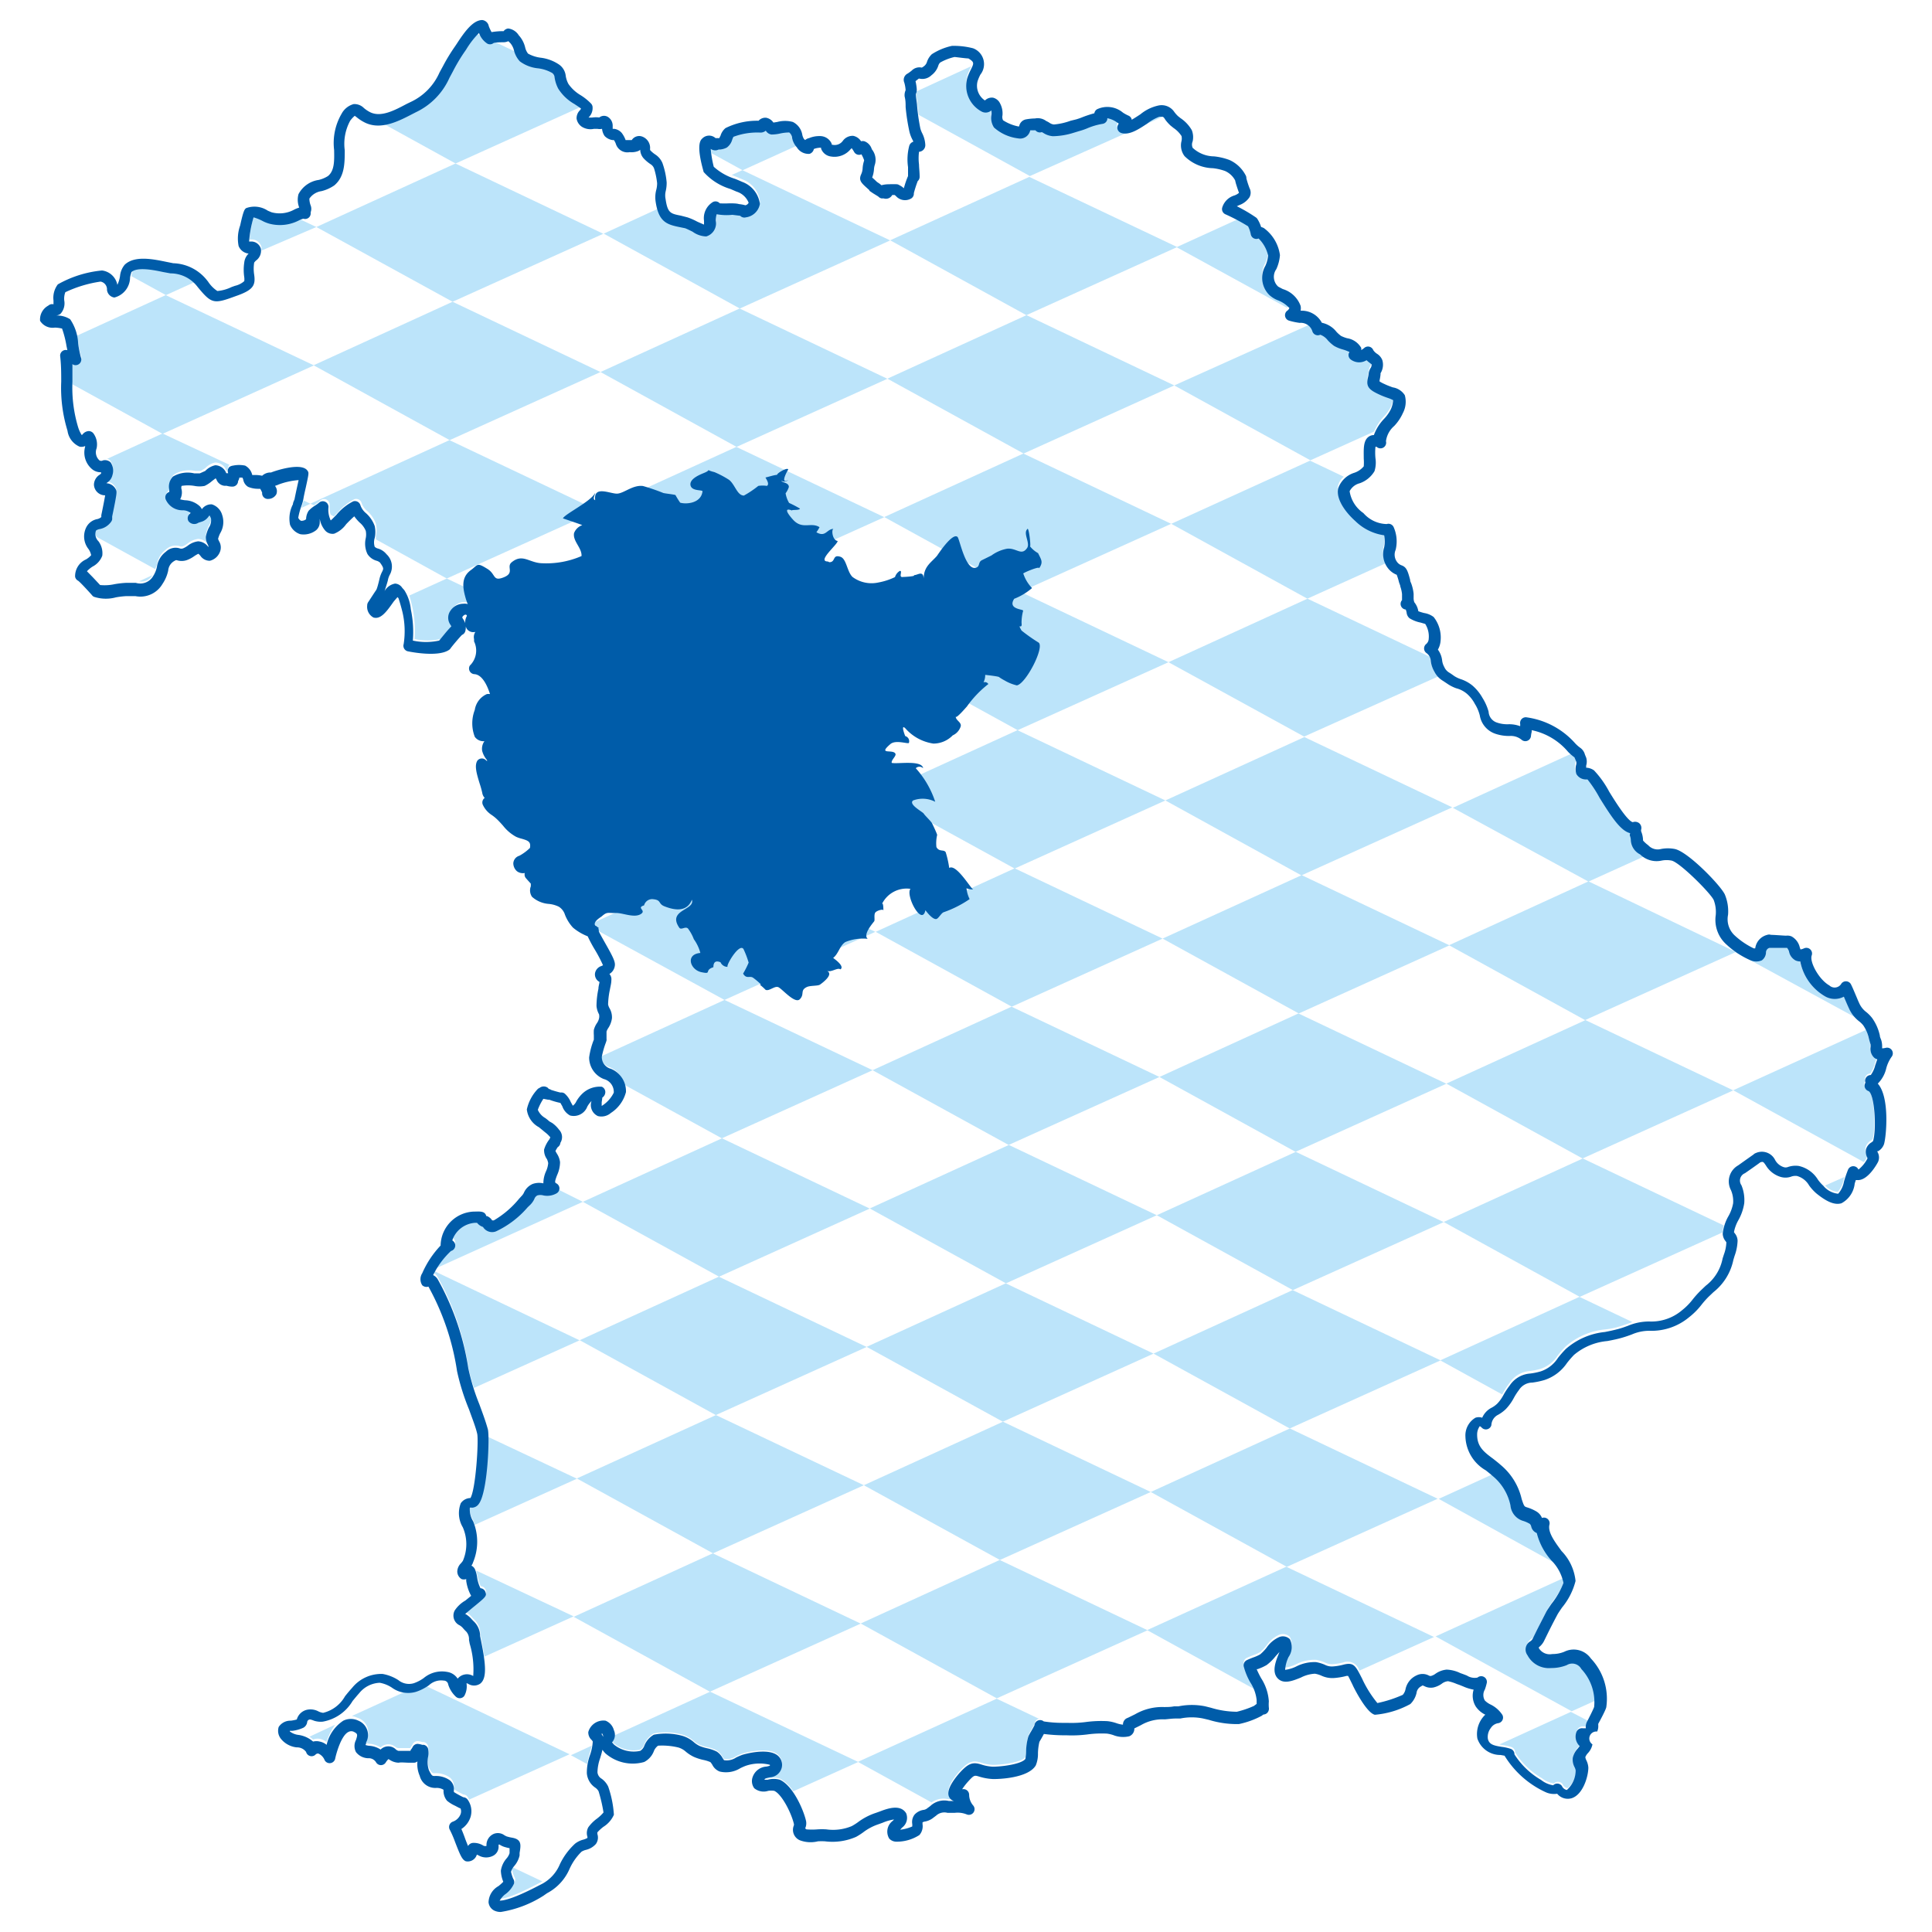 <svg id="Ebene_1" data-name="Ebene 1" xmlns="http://www.w3.org/2000/svg" width="160" height="160" viewBox="0 0 160 160">
  <defs>
    <style>
      .cls-1 {
        fill: #bce4fa;
      }

      .cls-2 {
        fill: none;
      }

      .cls-3 {
        fill: #005ca9;
      }
    </style>
  </defs>
  <title>map-MFr</title>
  <g>
    <path class="cls-1" d="M106.78,25.27a2.55,2.55,0,0,0-1-.66,2.3,2.3,0,0,1-.65-0.41,2,2,0,0,1-.34-2.42,2.63,2.63,0,0,0,.23-0.86,2.86,2.86,0,0,0-.79-1.41,0.47,0.47,0,0,1-.65-0.37,2.53,2.53,0,0,0-.22-0.64c-0.22-.15-0.46-0.28-0.7-0.41l-5.22,2.38,9.12,5A0.49,0.49,0,0,0,106.78,25.27Z"/>
    <path class="cls-1" d="M73.72,19.91L61.48,14.09l-0.88.4,0.28,0.11c0.23,0.09.43,0.18,0.59,0.25a2.25,2.25,0,0,1,1.47,1.83,1.35,1.35,0,0,1-1.17,1.11,0.47,0.47,0,0,1-.47-0.13l-0.65-.08h0a4.42,4.42,0,0,1-1.3-.05,1.75,1.75,0,0,0-.07.55,1.13,1.13,0,0,1-.79,1.29A2,2,0,0,1,57.34,19c-0.22-.11-0.55-0.27-0.63-0.29l-0.44-.09a2,2,0,0,1-1.81-1.32L50,19.35l11.27,6.2Z"/>
    <path class="cls-1" d="M115.18,33.69a2,2,0,0,0,.19-0.76,2.32,2.32,0,0,0-.42-0.18c-0.2-.07-0.46-0.16-0.75-0.3-0.82-.38-1.08-0.64-0.92-1.36a2.78,2.78,0,0,0,.07-0.38,1.13,1.13,0,0,1,.15-0.43A0.48,0.48,0,0,0,113.6,30l-0.13-.1a3.32,3.32,0,0,1-.29-0.24,1.15,1.15,0,0,1-1.31-.06,0.47,0.47,0,0,1-.11-0.62h0a3.37,3.37,0,0,0-.55-0.21,3.16,3.16,0,0,1-.71-0.29,3.37,3.37,0,0,1-.53-0.47,1.39,1.39,0,0,0-.62-0.46,0.47,0.47,0,0,1-.65-0.27,1.09,1.09,0,0,0-.22-0.41L97.25,31.92l11.27,6.2,5.28-2.38a4.06,4.06,0,0,1,.82-1.26A3.27,3.27,0,0,0,115.18,33.69Z"/>
    <polygon class="cls-1" points="97.25 31.92 85.01 26.1 73.49 31.36 84.77 37.56 97.25 31.92"/>
    <path class="cls-1" d="M66,12.06L65.93,12a1.62,1.62,0,0,1-.39-0.77,0.65,0.65,0,0,0-.24-0.46,3.75,3.75,0,0,0-.77.09,3.25,3.25,0,0,1-.7.08,0.65,0.65,0,0,1-.47-0.32,0.66,0.66,0,0,1-.45.16,5.59,5.59,0,0,0-2.23.35,1.81,1.81,0,0,0-.1.23,1.21,1.21,0,0,1-.45.66,1.48,1.48,0,0,1-.54.16H59.52a0.62,0.62,0,0,1-.66-0.05,5.59,5.59,0,0,0,.07.56l2.57,1.41Z"/>
    <path class="cls-1" d="M96.44,9.6c-0.1-.12-0.15-0.13-0.48-0.11a4,4,0,0,0-1,.57c-0.75.5-1.53,1-2.18,0.76a0.47,0.47,0,0,1-.19-0.72l0-.07-0.12-.07a2,2,0,0,0-.81-0.35,0.79,0.79,0,0,1,0,.1,0.47,0.47,0,0,1-.41.37,5.47,5.47,0,0,0-1.28.38,5.32,5.32,0,0,1-.65.22l-0.42.11a6,6,0,0,1-1.7.28,1.67,1.67,0,0,1-.81-0.28l-0.11-.06a0.47,0.47,0,0,1-.53-0.15l-0.43,0a0.85,0.85,0,0,1-1,.67h0a3.65,3.65,0,0,1-2-.9,1.45,1.45,0,0,1-.22-1,1.15,1.15,0,0,0,0-.42,0.7,0.7,0,0,1-.82.09,2.41,2.41,0,0,1-1.17-2.78,4.46,4.46,0,0,1,.29-0.68l0-.06L75.88,7.58l0,0.07v0a0.19,0.19,0,0,0,0,0c0,0.29.06,0.57,0.09,0.86s0.07,0.67.11,1l9.21,5.07Z"/>
    <polygon class="cls-1" points="97.49 20.46 85.24 14.65 73.72 19.9 85 26.1 97.49 20.46"/>
    <polygon class="cls-1" points="83.53 94.82 96.02 89.19 83.77 83.37 72.26 88.63 83.53 94.82"/>
    <polygon class="cls-1" points="59.28 117.19 71.77 111.55 59.53 105.73 48.01 110.99 59.28 117.19"/>
    <polygon class="cls-1" points="72.03 100.09 59.79 94.27 48.27 99.53 59.55 105.73 72.03 100.09"/>
    <polygon class="cls-1" points="59.05 128.64 71.54 123 59.29 117.19 47.77 122.44 59.05 128.64"/>
    <polygon class="cls-1" points="83.31 106.28 95.8 100.64 83.55 94.82 72.03 100.08 83.31 106.28"/>
    <polygon class="cls-1" points="84.5 49.02 96.99 43.38 84.75 37.56 73.23 42.82 84.5 49.02"/>
    <polygon class="cls-1" points="84.28 60.47 96.77 54.84 84.52 49.02 73.01 54.27 84.28 60.47"/>
    <path class="cls-1" d="M114.61,45.14a2.52,2.52,0,0,0,0-1h0a4.26,4.26,0,0,1-2.38-1.17c-0.82-.73-1.62-1.82-1.43-2.71a1.41,1.41,0,0,1,.49-0.78l-2.8-1.33L97,43.38l11.27,6.2,6.5-2.94A2.1,2.1,0,0,1,114.61,45.14Z"/>
    <path class="cls-1" d="M35.91,105.24l-0.06.14a0.9,0.9,0,0,1,.41.4,21.88,21.88,0,0,1,2.5,7.3,12.87,12.87,0,0,0,.5,1.86L48,111Z"/>
    <polygon class="cls-1" points="108.02 61.04 96.51 66.29 107.77 72.49 96.28 77.73 107.56 83.93 120.04 78.29 107.81 72.48 120.27 66.86 108.02 61.04"/>
    <path class="cls-1" d="M96.77,54.84L108,61l11.15-5a2.41,2.41,0,0,1-.4-0.53,2.34,2.34,0,0,1-.3-0.88l0-.18-10.17-4.83Z"/>
    <path class="cls-1" d="M134,109.89c0.32-.09.56-0.18,0.79-0.26l0.4-.14-4.39-2.09-11.52,5.26,5.12,2.82,0.11-.18a5.85,5.85,0,0,1,.5-0.76,2.22,2.22,0,0,1,1.71-1,5.52,5.52,0,0,0,.87-0.18,2.7,2.7,0,0,0,1.42-1.11,9.13,9.13,0,0,1,.65-0.74,5.8,5.8,0,0,1,3.24-1.41C133.27,110.06,133.64,110,134,109.89Z"/>
    <path class="cls-1" d="M26.51,41.46a0.47,0.47,0,0,1,.79.4,1.94,1.94,0,0,0,.08.76l0.27,0.15,0.31-.31a4.35,4.35,0,0,1,1.39-1.12,0.47,0.47,0,0,1,.6.33,1.49,1.49,0,0,0,.46.65,2.59,2.59,0,0,1,.72,1.06,2.27,2.27,0,0,1,0,1c0,0.1,0,.19,0,0.29L37,47.91l12.49-5.64L37.22,36.45,25.71,41.71,26,41.85l0.25-.17A2.65,2.65,0,0,0,26.51,41.46Z"/>
    <path class="cls-1" d="M135.88,70.58a1.39,1.39,0,0,1-.77-1.15A1.13,1.13,0,0,0,135,69a1.41,1.41,0,0,1-.06-0.2c-0.79-.2-1.53-1.32-2.53-2.93a10,10,0,0,0-1-1.52l-0.17,0a0.9,0.9,0,0,1-.75-0.45,1.36,1.36,0,0,1,0-.83c0-.05,0-0.12,0-0.16l-0.09-.22-0.07-.17-0.16-.12-9.85,4.5L131.53,73,120,78.28l11.27,6.2,12.49-5.64L131.57,73l4.75-2.15A3.06,3.06,0,0,1,135.88,70.58Z"/>
    <path class="cls-1" d="M25.71,41.72l-0.56-.27-0.1.32-0.09.29Z"/>
    <path class="cls-1" d="M153.77,84.32a2.76,2.76,0,0,1-.71-1c-0.11-.23-0.21-0.47-0.31-0.7l-0.11-.26a1.61,1.61,0,0,1-1.61-.06,4.29,4.29,0,0,1-2-2.86,0.9,0.9,0,0,1-.39-0.08,1.08,1.08,0,0,1-.54-0.73,0.87,0.87,0,0,0-.15-0.33h-0.14l-0.88,0-0.45,0a0.4,0.4,0,0,0-.28.4,0.84,0.84,0,0,1-.34.63,1.16,1.16,0,0,1-.93,0,3.59,3.59,0,0,1-1-.54l-0.17.08Z"/>
    <path class="cls-1" d="M154.89,88.9a2.34,2.34,0,0,0,.37-0.81c0.06-.16.11-0.33,0.17-0.49a0.8,0.8,0,0,1-.25-0.13,1,1,0,0,1-.31-0.86,1.09,1.09,0,0,0,0-.26c-0.05-.15-0.09-0.3-0.13-0.45a5.93,5.93,0,0,0-.2-0.61l-11,5,10.82,5.95a3.34,3.34,0,0,0,.27-0.42l0-.07A1,1,0,0,1,154.5,95a1,1,0,0,1,.46-0.56l0.12-.1c0.31-1.07.11-4-.4-4.15a0.47,0.47,0,0,1-.29-0.49,0.53,0.53,0,0,1,.07-0.2A0.47,0.47,0,0,1,154.89,88.9Z"/>
    <path class="cls-1" d="M128.9,129.52l-0.35-.47a5.34,5.34,0,0,1-1.21-2.27h0a0.75,0.75,0,0,1-.46-0.54,0.43,0.43,0,0,0-.12-0.22,2.51,2.51,0,0,0-.6-0.26,1.47,1.47,0,0,1-1-1.27,4.27,4.27,0,0,0-1.47-2.43l0,0-4.54,2.07Z"/>
    <path class="cls-1" d="M50.49,88.38a2.08,2.08,0,0,1,1.22,1.46l8.07,4.43,12.49-5.64L60,82.81,49.75,87.5A1.06,1.06,0,0,0,50.49,88.38Z"/>
    <path class="cls-1" d="M130.09,141.77l-5.92,2.7,0.27,0.05a3.56,3.56,0,0,1,.75.17,0.47,0.47,0,0,1,.29.45,6.48,6.48,0,0,0,2.21,2.12,2.16,2.16,0,0,0,1,.44,0.46,0.46,0,0,1,.36-0.14,0.47,0.47,0,0,1,.36.2,0.57,0.57,0,0,0,.41.33,2.19,2.19,0,0,0,.73-1.63,0.93,0.93,0,0,0-.09-0.26,1.34,1.34,0,0,1-.15-0.76,1.62,1.62,0,0,1,.41-0.78,2.18,2.18,0,0,0,.16-0.21h0a1.07,1.07,0,0,1-.28-1.12,0.49,0.49,0,0,1,.55-0.35h0.24a1.09,1.09,0,0,1,.08-0.49Z"/>
    <path class="cls-1" d="M37.22,6.26A5.71,5.71,0,0,1,34.45,9.1l-0.31.16a7.37,7.37,0,0,1-2.51.92l6.1,3.36L48.09,8.86l0,0C48,8.71,47.77,8.57,47.58,8.44a3.8,3.8,0,0,1-1.35-1.28,2.91,2.91,0,0,1-.31-1,0.47,0.47,0,0,0-.27-0.37,3.11,3.11,0,0,0-1.08-.34,3,3,0,0,1-1.52-.58,1.63,1.63,0,0,1-.37-0.59l-1.88-.89a0.46,0.46,0,0,1-.43,0h0A1.24,1.24,0,0,1,39.91,3l-0.46-.22a9.87,9.87,0,0,0-.86,1.15l-0.18.26a14.45,14.45,0,0,0-.91,1.54Z"/>
    <polygon class="cls-1" points="83.79 83.37 96.28 77.73 84.05 71.92 96.51 66.29 84.26 60.47 72.74 65.73 84.01 71.92 72.52 77.17 83.79 83.37"/>
    <polygon class="cls-1" points="58.79 140.1 71.28 134.46 59.03 128.64 47.51 133.9 58.79 140.1"/>
    <path class="cls-1" d="M39.45,130.07c0,0.11.05,0.24,0.08,0.38a3,3,0,0,0,.28.91,0.47,0.47,0,0,1,.41.31c0.12,0.34.05,0.4-1.08,1.32l-0.61.51,0.05,0a2,2,0,0,1,.47.39,3.16,3.16,0,0,0,.24.25,1.67,1.67,0,0,1,.49,1.18l0.06,0.3c0.12,0.6.21,1.12,0.27,1.58l7.4-3.34Z"/>
    <path class="cls-1" d="M40.43,119c0,1.51-.22,4.63-0.8,5.4a0.7,0.7,0,0,1-.57.31,0.35,0.35,0,0,0-.17,0,1.87,1.87,0,0,0,.27,1.12c0.06,0.16.11,0.31,0.16,0.45l8.46-3.82Z"/>
    <path class="cls-1" d="M30.32,144.13c0,0.06,0,.15-0.06.21a1.27,1.27,0,0,0,.33.07,1.94,1.94,0,0,1,.93.31,0.9,0.9,0,0,1,1.21-.06,0.57,0.57,0,0,0,.25.11c0.27,0,.61,0,1,0H34l0-.06a1.7,1.7,0,0,0,.16-0.23,0.47,0.47,0,0,1,.43-0.29h0a1.78,1.78,0,0,1,.38.08l0.13,0a0.47,0.47,0,0,1,.35.32,1.75,1.75,0,0,1,0,.68,2.21,2.21,0,0,0,.07,1.1c0.24,0.48.28,0.48,0.49,0.48a2,2,0,0,1,1.25.36,0.92,0.92,0,0,1,.33.73,2.16,2.16,0,0,0,0,.24,8.48,8.48,0,0,0,.78.43,0.47,0.47,0,0,1,.36.2,1.9,1.9,0,0,1,.12.23l8.32-3.76-12-5.71a3.24,3.24,0,0,1-.81.38,2.32,2.32,0,0,1-.68.09l-4.54,2.07a1.65,1.65,0,0,1,.44.14A1.28,1.28,0,0,1,30.32,144.13Z"/>
    <path class="cls-1" d="M26.47,144a1.31,1.31,0,0,1,.57.27,4.88,4.88,0,0,1,.72-1.44l-2.14,1a1.31,1.31,0,0,1,.3.23A1.11,1.11,0,0,1,26.47,144Z"/>
    <polygon class="cls-1" points="60.74 48.46 73.23 42.83 60.98 37.01 49.47 42.26 60.74 48.46"/>
    <polygon class="cls-1" points="119.78 89.74 131.06 95.94 143.54 90.3 131.3 84.48 119.78 89.74"/>
    <path class="cls-1" d="M142.76,101.49l-11.68-5.55-11.52,5.26,11.27,6.2,11.83-5.34s0,0,0,0A2.32,2.32,0,0,1,142.76,101.49Z"/>
    <polygon class="cls-1" points="60.52 59.92 73.01 54.28 60.76 48.46 49.24 53.72 60.52 59.92"/>
    <path class="cls-1" d="M33.9,49.32c0.07,0.22.15,0.52,0.26,1a9.06,9.06,0,0,1,.17,2.6,5.11,5.11,0,0,0,2.18,0l0.55-.67c0.18-.21.33-0.38,0.46-0.51l-0.07-.12a1,1,0,0,1,0-1.18,1.28,1.28,0,0,1,.87-0.58,1.11,1.11,0,0,1,.87.28,0.88,0.88,0,0,1,.22,1.12h0a0.79,0.79,0,0,1,.85.39,0.9,0.9,0,0,1-.13,1l0,0,0,0.11A2.32,2.32,0,0,1,40,54.9a3.72,3.72,0,0,1,1.51,2.32l7.72-3.48L37,47.91Z"/>
    <path class="cls-1" d="M60.25,71.37L49,76.48h0a0.47,0.47,0,0,1,.46.51l0,0.06L60,82.81l12.49-5.64L60.29,71.36l12.46-5.62L60.5,59.92,49,65.18Z"/>
    <path class="cls-1" d="M131.07,138a0.86,0.86,0,0,0-1.21-.32,3.47,3.47,0,0,1-1.3.24,2,2,0,0,1-1.95-1.06,0.79,0.79,0,0,1,.21-1.14,0.54,0.54,0,0,0,.24-0.27l0.23-.47c0.27-.55.51-1,0.85-1.67,0.09-.18.26-0.42,0.45-0.7a6.47,6.47,0,0,0,1-1.74,1,1,0,0,0,0-.23l-10.7,4.88,11.27,6.2,2.09-.94A4.22,4.22,0,0,0,131.07,138Z"/>
    <path class="cls-1" d="M6.7,29.42A0.47,0.47,0,0,1,6,30L6,30c0,0.5,0,1,0,1.46,0,0.12,0,.24,0,0.37l7.46,4.1L26,30.26,13.72,24.44,6.33,27.82l0.1,0.47A8.85,8.85,0,0,0,6.7,29.42Z"/>
    <path class="cls-1" d="M9.29,39.2a1,1,0,0,1-.44.62l-0.06.05h0a0.93,0.93,0,0,1,.81.57c0.05,0.16.08,0.22-.33,2.18l0,0.23A0.47,0.47,0,0,1,9.2,43a1.49,1.49,0,0,1-1,.65,0.69,0.69,0,0,0-.28.12,0.67,0.67,0,0,0,.11.71l4.82,2.65A3.81,3.81,0,0,0,13,46.74a1.88,1.88,0,0,1,.74-1.23,1.15,1.15,0,0,1,1.13-.28,0.41,0.41,0,0,0,.3,0A2,2,0,0,0,15.55,45a1.72,1.72,0,0,1,.87-0.37,1.11,1.11,0,0,1,.85.48h0l0-.07c0-.05-0.05-0.13-0.07-0.18a1.21,1.21,0,0,1-.14-0.62,2.75,2.75,0,0,1,.25-0.75,1.07,1.07,0,0,0,.17-0.77,2,2,0,0,0-.12-0.24l-0.08.1a1.11,1.11,0,0,1-.5.4l-0.34.11A0.6,0.6,0,0,1,15.68,43a0.48,0.48,0,0,1,.12-0.62l0.06-.06h0a1.07,1.07,0,0,0-.66-0.22,1.5,1.5,0,0,1-1.41-.91,0.47,0.47,0,0,1,.3-0.61h0s0-.12,0-0.17a1.19,1.19,0,0,1,.3-1.1A2.39,2.39,0,0,1,16.16,39l0.47,0L17,38.77a1.59,1.59,0,0,1,.83-0.47,1,1,0,0,1,.91.66l0,0,0.16,0h0v0a0.46,0.46,0,0,1,.1-0.47L13.46,35.9,8.87,38a0.55,0.55,0,0,1,.26.14A1.21,1.21,0,0,1,9.29,39.2Z"/>
    <path class="cls-1" d="M12.61,47.64l-1.09.5A1,1,0,0,0,12.61,47.64Z"/>
    <path class="cls-1" d="M26.2,18.8l-1.54-.73a3.34,3.34,0,0,1-2.35.23,3,3,0,0,1-.47-0.18,4.1,4.1,0,0,0-.8-0.29,9.3,9.3,0,0,0-.37,2l0.18,0a0.83,0.83,0,0,1,.79.58,0.86,0.86,0,0,1,0,.35Z"/>
    <path class="cls-1" d="M151.15,98.18a1.58,1.58,0,0,0,1.05.52,2.07,2.07,0,0,0,.48-1l0.07-.23Z"/>
    <path class="cls-1" d="M11,22.41a2.45,2.45,0,0,0-.12.46h0l2.86,1.57,2.45-1.11a2.91,2.91,0,0,0-2-.8l-0.6-.11C12.81,22.26,11.47,22,11,22.41Z"/>
    <polygon class="cls-1" points="49.73 30.81 37.48 24.99 25.97 30.25 37.24 36.45 49.73 30.81"/>
    <polygon class="cls-1" points="107.53 83.93 96.02 89.19 107.29 95.39 119.78 89.75 107.53 83.93"/>
    <polygon class="cls-1" points="73.49 31.37 61.25 25.55 49.73 30.81 61 37.01 73.49 31.37"/>
    <polygon class="cls-1" points="83.29 106.28 71.77 111.54 83.05 117.74 95.53 112.1 83.29 106.28"/>
    <path class="cls-1" d="M40.93,61.73a0.26,0.26,0,0,0-.07.16,1.94,1.94,0,0,0,.2.33,1.22,1.22,0,0,1,.29,1.21,0.86,0.86,0,0,1-.67.5H40.48c0.05,0.18.11,0.37,0.15,0.51a8.76,8.76,0,0,1,.24.85l0.08,0.05a1,1,0,0,1,.49.61,0.55,0.55,0,0,1-.09.43l-0.07.08a4.33,4.33,0,0,1,.54.44c0.22,0.21.4,0.42,0.57,0.6a5.77,5.77,0,0,0,.45.46L49,65.18l-7.9-3.76A1.6,1.6,0,0,1,40.93,61.73Z"/>
    <path class="cls-1" d="M71.05,145.91l6.1,3.36A1.65,1.65,0,0,1,78.5,149H79a0.62,0.62,0,0,1-.35-0.25c-0.36-.52.21-1.36,0.75-2,0.8-.9,1.16-1,1.9-0.76a3.61,3.61,0,0,0,.91.17c0.84,0,2.43-.23,2.71-0.65A5.27,5.27,0,0,0,85,144.9a4.43,4.43,0,0,1,.19-1.24,4.09,4.09,0,0,1,.22-0.4c0.08-.14.23-0.4,0.28-0.51a0.47,0.47,0,0,1,.28-0.39,0.43,0.43,0,0,1,.11,0l-3.54-1.68Z"/>
    <polygon class="cls-1" points="82.79 129.19 71.28 134.45 82.55 140.65 95.04 135.01 82.79 129.19"/>
    <path class="cls-1" d="M48.27,99.53l-2-1a0.45,0.45,0,0,1-.13.13,1.57,1.57,0,0,1-1.14.1,0.92,0.92,0,0,0-.5,0,0.53,0.53,0,0,0-.25.3,1.69,1.69,0,0,1-.34.48l-0.21.2a7.83,7.83,0,0,1-2.63,2,0.88,0.88,0,0,1-1.07-.37l0,0a1,1,0,0,1-.49-0.34l-0.19,0a2.14,2.14,0,0,0-1.85,1.41l0,0.06a0.47,0.47,0,0,1-.12.86A6.56,6.56,0,0,0,36,105.08Z"/>
    <path class="cls-1" d="M48.62,146.09a7.51,7.51,0,0,1,.22-0.91c0.06-.21.12-0.41,0.16-0.61l-1.72.79Z"/>
    <polygon class="cls-1" points="83.06 117.74 71.54 123 82.81 129.19 95.3 123.56 83.06 117.74"/>
    <path class="cls-1" d="M58.81,140.1l-7.91,3.61a1,1,0,0,1-.22.48,1.62,1.62,0,0,0,.17.2,2.59,2.59,0,0,0,2.16.51,0.84,0.84,0,0,0,.35-0.45,1.8,1.8,0,0,1,.78-0.89,5.19,5.19,0,0,1,2.38.1,2.51,2.51,0,0,1,.92.51,2.16,2.16,0,0,0,.48.32,3.61,3.61,0,0,0,.61.19,3.35,3.35,0,0,1,.82.28,1.46,1.46,0,0,1,.48.53l0.12,0.18a1.39,1.39,0,0,0,1-.22,5.43,5.43,0,0,1,.54-0.23s2.06-.63,2.91.07a1,1,0,0,1,.33,1,1.06,1.06,0,0,1-1,.8c-0.35.08-.41,0.11-0.43,0.2h0l0.27,0a1.87,1.87,0,0,1,1,0,2.93,2.93,0,0,1,1.12,1.06l5.39-2.43Z"/>
    <polygon class="cls-1" points="95.8 100.64 107.07 106.84 119.56 101.21 107.31 95.39 95.8 100.64"/>
    <polygon class="cls-1" points="49.96 19.36 37.72 13.54 26.2 18.8 37.48 24.99 49.96 19.36"/>
    <polygon class="cls-1" points="107.05 106.84 95.53 112.1 106.81 118.3 119.3 112.66 107.05 106.84"/>
    <path class="cls-1" d="M44.55,156l0.37-.19h0l-2.45-1.16a0.66,0.66,0,0,0-.07.18,3.27,3.27,0,0,0,.18.57,0.47,0.47,0,0,1,.06.42h0a2.23,2.23,0,0,1-.78.91,2.12,2.12,0,0,0-.49.48C41.55,157.27,42.21,157.23,44.55,156Z"/>
    <path class="cls-1" d="M95,135l8.93,4.91c-0.1-.24-0.23-0.48-0.36-0.74a5.34,5.34,0,0,1-.57-1.36,0.47,0.47,0,0,1,.25-0.51c0.16-.08.34-0.15,0.52-0.22a3.6,3.6,0,0,0,.59-0.26,3.8,3.8,0,0,0,.53-0.55,2.48,2.48,0,0,1,1.06-.89,0.82,0.82,0,0,1,.87.18,1.44,1.44,0,0,1-.11,1.48,2.87,2.87,0,0,0-.28,1.06,2.94,2.94,0,0,0,.9-0.27,3.32,3.32,0,0,1,1.66-.37,3.18,3.18,0,0,1,.73.22,1.27,1.27,0,0,0,.62.14,4.6,4.6,0,0,0,.92-0.15,1,1,0,0,1,1.31.69l6.19-2.79-12.24-5.82Z"/>
    <polygon class="cls-1" points="106.82 118.3 95.3 123.56 106.57 129.76 119.06 124.12 106.82 118.3"/>
  </g>
  <rect class="cls-2" width="160" height="160"/>
  <path class="cls-3" d="M41.48,158.34a1.21,1.21,0,0,1-.56-0.12,0.86,0.86,0,0,1-.46-0.68,1.59,1.59,0,0,1,.82-1.34,3.8,3.8,0,0,0,.4-0.36,2.66,2.66,0,0,1-.2-0.92,2,2,0,0,1,.46-1,1.22,1.22,0,0,0,.26-0.45l0-.21,0-.2a4.13,4.13,0,0,1-.47-0.12,1.59,1.59,0,0,1-.36-0.18l-0.08,0h0v0.13a0.84,0.84,0,0,1-.48.81,1.26,1.26,0,0,1-1.19-.05l-0.13-.06a0.78,0.78,0,0,1-.92.55c-0.3-.13-0.46-0.5-0.88-1.59a8.85,8.85,0,0,0-.43-1,0.47,0.47,0,0,1,.22-0.68,1.07,1.07,0,0,0,.66-0.62,0.66,0.66,0,0,0,0-.48c-0.13-.05-0.27-0.13-0.44-0.22a3,3,0,0,1-.68-0.42,1.28,1.28,0,0,1-.29-0.78l0-.13a1.07,1.07,0,0,0-.63-0.15,1.33,1.33,0,0,1-1.34-1,2.41,2.41,0,0,1-.19-1.2,0.47,0.47,0,0,1-.34.11l-0.34,0c-0.33,0-.65-0.05-0.88,0a1.42,1.42,0,0,1-.74-0.24l-0.1-.06a1.37,1.37,0,0,0-.23.29,0.47,0.47,0,0,1-.41.21,0.47,0.47,0,0,1-.39-0.24,0.71,0.71,0,0,0-.66-0.33,1.32,1.32,0,0,1-1-.51,1.08,1.08,0,0,1,0-1c0.14-.44.15-0.51-0.16-0.67a0.49,0.49,0,0,0-.46,0c-0.58.27-1,1.71-1.11,2.25v0a0.47,0.47,0,0,1-.86.1,1,1,0,0,0-.53-0.56,0.29,0.29,0,0,0-.25.11,0.47,0.47,0,0,1-.76-0.24,0.92,0.92,0,0,0-.78-0.38,1.94,1.94,0,0,1-1.29-.69,1.06,1.06,0,0,1-.2-1,1.15,1.15,0,0,1,1-.52,3.28,3.28,0,0,0,.5-0.1,1.13,1.13,0,0,1,.93-0.82,1.41,1.41,0,0,1,.86.15,1.22,1.22,0,0,0,.39.12,2.83,2.83,0,0,0,1.81-1.37c0.19-.24.39-0.48,0.6-0.71a3.1,3.1,0,0,1,2.52-1.14,3.53,3.53,0,0,1,1.3.51,1.39,1.39,0,0,0,1.27.26,3.15,3.15,0,0,0,.83-0.43,2.35,2.35,0,0,1,1.94-.51,1.25,1.25,0,0,1,.87.56l0,0a1,1,0,0,1,1.29-.22l0,0a7.37,7.37,0,0,0-.29-2.67l-0.06-.32a0.94,0.94,0,0,0-.22-0.68,4,4,0,0,1-.3-0.32,1.13,1.13,0,0,0-.26-0.21,0.89,0.89,0,0,1-.4-1.23,2.6,2.6,0,0,1,.88-0.82l0.48-.39a3.55,3.55,0,0,1-.41-1.24l0-.15a0.56,0.56,0,0,1-.39,0,0.75,0.75,0,0,1-.35-0.61,1,1,0,0,1,.32-0.71l0.14-.18a3.49,3.49,0,0,0,0-2.78,2.29,2.29,0,0,1-.17-2,1,1,0,0,1,.8-0.43c0.44-.72.69-4.74,0.56-5.32s-0.44-1.34-.67-2a18.64,18.64,0,0,1-1-3.19,20.76,20.76,0,0,0-2.37-7,0.51,0.51,0,0,1-.51-0.11,0.91,0.91,0,0,1,0-1,7.89,7.89,0,0,1,1.52-2.29,2.86,2.86,0,0,1,2.72-2.81c0.45,0,.95-0.09,1.06.37l0.06,0a0.89,0.89,0,0,1,.43.36l0.13,0A7.77,7.77,0,0,0,43,99.26L43.24,99a0.94,0.94,0,0,0,.15-0.23,1.4,1.4,0,0,1,.72-0.72A1.61,1.61,0,0,1,45,98a2.41,2.41,0,0,1,.22-1,2,2,0,0,0,.18-0.68A1.43,1.43,0,0,0,45.3,96a1.26,1.26,0,0,1-.24-0.8,2.59,2.59,0,0,1,.45-0.86,0.77,0.77,0,0,1,.07-0.15L45.5,94.1a2.36,2.36,0,0,0-.36-0.33l-0.24-.2-0.27-.22a1.92,1.92,0,0,1-1-1.47,3.55,3.55,0,0,1,.93-1.72l0.13-.07a0.56,0.56,0,0,1,.68,0l0.08,0.09a0.46,0.46,0,0,1,.19.08c0.18,0.06.58,0.18,0.78,0.22a0.46,0.46,0,0,1,.34.08h0a1.93,1.93,0,0,1,.5.69c0.05,0.09.13,0.24,0.18,0.32a0.91,0.91,0,0,0,.29-0.36,2.81,2.81,0,0,1,.53-0.67A2.08,2.08,0,0,1,49.84,90a0.48,0.48,0,0,1,.29.43,0.56,0.56,0,0,1-.25.47,3.71,3.71,0,0,1-.05.37c0,0.09,0,.22,0,0.32a2.68,2.68,0,0,0,1-1.1A1.1,1.1,0,0,0,50,89.36a1.92,1.92,0,0,1-1.21-1.79,6.24,6.24,0,0,1,.39-1.47l0-.1c0-.08,0-0.17,0-0.26a3.27,3.27,0,0,1,0-.45,1.79,1.79,0,0,1,.25-0.55,1.12,1.12,0,0,0,.19-0.45A0.82,0.82,0,0,0,49.61,84a1.72,1.72,0,0,1-.21-0.69,7.1,7.1,0,0,1,.16-1.43c0-.2.07-0.39,0.09-0.56a0.7,0.7,0,0,1-.37-0.74A0.77,0.77,0,0,1,49.81,80l0.13-.06a12,12,0,0,0-.7-1.33,11.49,11.49,0,0,1-.57-1.07,4.31,4.31,0,0,1-1.22-.72,3.37,3.37,0,0,1-.66-1.06,1.21,1.21,0,0,0-.51-0.67,2.39,2.39,0,0,0-.81-0.23,2.34,2.34,0,0,1-1.41-.59,0.94,0.94,0,0,1-.1-0.87c0-.06,0-0.15,0-0.22l-0.27-.3-0.15-.17,0,0h0a0.47,0.47,0,0,1-.08-0.41v0a0.82,0.82,0,0,1-.65-0.15,0.89,0.89,0,0,1-.3-0.65,0.69,0.69,0,0,1,.5-0.63,3.86,3.86,0,0,0,.88-0.65c0.08-.5-0.11-0.6-0.72-0.77a2.72,2.72,0,0,1-.43-0.15,3.5,3.5,0,0,1-1.08-.92c-0.16-.18-0.32-0.36-0.52-0.55a3.44,3.44,0,0,0-.44-0.35A2,2,0,0,1,40,66.68a0.47,0.47,0,0,1,0-.44,0.45,0.45,0,0,1,.14-0.16,0.77,0.77,0,0,1-.2-0.41,7.45,7.45,0,0,0-.22-0.79C39.45,64,39.29,63.4,39.53,63A0.47,0.47,0,0,1,40.28,63L40.36,63l-0.09-.13a1.92,1.92,0,0,1-.34-0.69,1.08,1.08,0,0,1,.19-0.8,0.87,0.87,0,0,1-.8-0.36,3.09,3.09,0,0,1,0-2.23l0,0a1.71,1.71,0,0,1,1-1.31,0.91,0.91,0,0,1,.26,0c-0.26-.82-0.69-1.62-1.3-1.65a0.47,0.47,0,0,1-.37-0.71,1.73,1.73,0,0,0,.35-2l0-.19a0.77,0.77,0,0,1,.11-0.6,0.66,0.66,0,0,1-.71-0.25,1.09,1.09,0,0,1,0-1.06l0-.07a0.21,0.21,0,0,0-.13-0.05,0.44,0.44,0,0,0-.24.2l0,0.06,0.05,0.09a1.19,1.19,0,0,1,.2,1h0a0.47,0.47,0,0,1-.28.33c-0.23.23-.8,0.91-0.93,1.09a0.46,0.46,0,0,1-.14.15h0c-0.93.64-3.31,0.14-3.41,0.12a0.47,0.47,0,0,1-.35-0.6,7,7,0,0,0-.09-2.61c-0.11-.45-0.27-1-0.34-1.19l-0.08-.09-0.31.36-0.1.14c-0.53.75-1,1.36-1.58,1.19a1,1,0,0,1-.52-1,0.47,0.47,0,0,1,.08-0.27c0.07-.1.57-0.88,0.66-1s0.25-.81.27-0.9a2.53,2.53,0,0,1,.23-0.63c0.12-.25.14-0.3-0.18-0.75a0.71,0.71,0,0,0-.28-0.15,1.32,1.32,0,0,1-.76-0.56,2,2,0,0,1-.14-1.31,1.57,1.57,0,0,0,0-.61,1.78,1.78,0,0,0-.5-0.68,3.65,3.65,0,0,1-.45-0.52c-0.22.19-.48,0.45-0.67,0.65a2.24,2.24,0,0,1-1,.79,0.82,0.82,0,0,1-.72-0.24,2,2,0,0,1-.47-1l0,0c0,0.06,0,.17,0,0.24a0.87,0.87,0,0,1-.3.71,1.68,1.68,0,0,1-1.31.33,1.36,1.36,0,0,1-.85-0.78,2.58,2.58,0,0,1,.24-1.7c0-.15.12-0.36,0.13-0.41s0.09-.46.21-1l0.13-.59a6,6,0,0,0-1.67.37,0.92,0.92,0,0,1-.26.09v0.06a0.67,0.67,0,0,1,.08.66,0.77,0.77,0,0,1-.66.38h0a0.47,0.47,0,0,1-.51-0.52,2.32,2.32,0,0,0-.16-0.32l-0.22,0a2.11,2.11,0,0,1-.78-0.16,0.86,0.86,0,0,1-.4-0.57,0.68,0.68,0,0,0-.08-0.2H19.82c0,0.11-.07.22-0.11,0.32l0,0.05a0.47,0.47,0,0,1-.44.38h0a1.69,1.69,0,0,1-.5-0.07l-0.19,0a0.79,0.79,0,0,1-.65-0.51l-0.07-.11-0.29.22a2.7,2.7,0,0,1-.62.41,2.18,2.18,0,0,1-.85,0,3.22,3.22,0,0,0-1.06,0,0.44,0.44,0,0,0,0,.3,1.19,1.19,0,0,1-.12.81,2.38,2.38,0,0,0,.42.08,1.87,1.87,0,0,1,1.21.5,1.13,1.13,0,0,1,.17.24,0.93,0.93,0,0,1,.83-0.4,1.29,1.29,0,0,1,.85.88,1.82,1.82,0,0,1-.17,1.52,2.43,2.43,0,0,0-.17.46l0.07,0.17a1,1,0,0,1,.07.94,1.2,1.2,0,0,1-.82.7,0.93,0.93,0,0,1-.79-0.42,1.48,1.48,0,0,0-.16-0.16,2.49,2.49,0,0,0-.36.21,2.48,2.48,0,0,1-.61.32,1.31,1.31,0,0,1-.83,0l-0.06,0a1.31,1.31,0,0,0-.27.16,1,1,0,0,0-.37.7,3.14,3.14,0,0,1-.48,1.12,2.12,2.12,0,0,1-2.23,1H10.43a7,7,0,0,0-.83.1,3.15,3.15,0,0,1-1.83-.05,0.46,0.46,0,0,1-.16-0.14c-0.15-.17-0.9-1-1.13-1.18a0.47,0.47,0,0,1-.26-0.34h0a1.51,1.51,0,0,1,.9-1.43,1.82,1.82,0,0,0,.43-0.35,1.37,1.37,0,0,0-.22-0.51,1.68,1.68,0,0,1-.17-1.83A1.29,1.29,0,0,1,8,43a0.76,0.76,0,0,0,.39-0.18l0-.16c0.17-.81.27-1.36,0.32-1.64H8.66a0.92,0.92,0,0,1-.88-0.88,1,1,0,0,1,.48-0.83l0.11-.09V39.11a1.12,1.12,0,0,1-.75-0.26A1.79,1.79,0,0,1,7.05,37V36.94a0.73,0.73,0,0,1-.46.05,1.68,1.68,0,0,1-1-1.32,12.09,12.09,0,0,1-.52-4.06c0-.68,0-1.39-0.09-2.14A0.47,0.47,0,0,1,5.58,29l-0.07-.33a8.53,8.53,0,0,0-.37-1.46,3.1,3.1,0,0,0-.59-0.08,1.22,1.22,0,0,1-1.23-.56A1.3,1.3,0,0,1,4,25.31a0.47,0.47,0,0,1,.43-0.11c0-.1,0-0.22,0-0.31a1.85,1.85,0,0,1,.36-1.34A9.18,9.18,0,0,1,8.45,22.4a1.48,1.48,0,0,1,1.27,1.19,2.57,2.57,0,0,0,.22-0.73,1.72,1.72,0,0,1,.39-0.94c0.83-.78,2.35-0.46,3.47-0.23l0.55,0.11a3.7,3.7,0,0,1,2.8,1.42l0.08,0.1a2.69,2.69,0,0,0,.77.78,3.35,3.35,0,0,0,1.18-.33l0.28-.1a1.71,1.71,0,0,0,.77-0.39,1.32,1.32,0,0,0,0-.31,4.09,4.09,0,0,1,0-1.24A1.2,1.2,0,0,1,20.59,21l0,0a1,1,0,0,1-.83-0.63,3.21,3.21,0,0,1,.13-1.7c0.28-1.29.38-1.36,0.51-1.44a2,2,0,0,1,1.78.22l0.31,0.13a2.51,2.51,0,0,0,1.91-.24,3.39,3.39,0,0,1,.38-0.15,1.78,1.78,0,0,1-.06-1.11A2.25,2.25,0,0,1,26.4,14.9a2.55,2.55,0,0,0,.76-0.32c0.54-.44.53-1.24,0.51-2.16a4.8,4.8,0,0,1,.62-3,1.61,1.61,0,0,1,1-.8,1.11,1.11,0,0,1,.85.33,2.65,2.65,0,0,0,.55.36c0.9,0.41,2-.18,3-0.71L34,8.45A4.83,4.83,0,0,0,36.4,6l0.29-.53a15.17,15.17,0,0,1,1-1.64l0.16-.24c0.65-1,1.34-1.93,2.09-1.93a0.62,0.62,0,0,1,.54.51,3.66,3.66,0,0,0,.23.49,5.69,5.69,0,0,1,1-.08h0a0.53,0.53,0,0,1,.38-0.22,1.2,1.2,0,0,1,.87.56,2.28,2.28,0,0,1,.53,1,1.33,1.33,0,0,0,.24.52,2.9,2.9,0,0,0,1.05.34,3.46,3.46,0,0,1,1.48.54,1.31,1.31,0,0,1,.59.95,2,2,0,0,0,.23.69,3.24,3.24,0,0,0,1,.92,4.49,4.49,0,0,1,.88.71,0.47,0.47,0,0,1,.11.23,1.07,1.07,0,0,1-.33.91h0a1.88,1.88,0,0,0,.35,0,2,2,0,0,1,.54,0,0.62,0.62,0,0,1,.78,0,0.86,0.86,0,0,1,.33.69c0,0.07,0,.17,0,0.25l0.13,0a1,1,0,0,1,.62.34,2.19,2.19,0,0,1,.32.59l0.33,0,0.18,0a0.73,0.73,0,0,1,.89-0.28,1,1,0,0,1,.63.94,0.84,0.84,0,0,0,0,.17,2.27,2.27,0,0,0,.42.36,1.57,1.57,0,0,1,.6.71,6.42,6.42,0,0,1,.35,1.61,3,3,0,0,1-.09.77,1.51,1.51,0,0,0,0,.6c0.17,1.16.4,1.21,1.27,1.38L56.93,18a5.13,5.13,0,0,1,.82.36L58.3,18.6a2.86,2.86,0,0,0,0-.35,1.56,1.56,0,0,1,.74-1.52,0.47,0.47,0,0,1,.57.11,7.55,7.55,0,0,0,.78,0l0.13,0c0.11,0,.49,0,0.67.06a3.3,3.3,0,0,1,.54.1A0.4,0.4,0,0,0,62,16.79a1.58,1.58,0,0,0-1-.92l-0.51-.22a4.82,4.82,0,0,1-2.22-1.41c0-.08-0.71-2.25-0.13-2.75a0.79,0.79,0,0,1,1.12-.05l0.14,0,0.18,0c0-.05.06-0.14,0.09-0.2a1.31,1.31,0,0,1,.41-0.63A5.85,5.85,0,0,1,62.82,10a0.76,0.76,0,0,1,.62-0.25,0.92,0.92,0,0,1,.61.4l0.32-.05a2.49,2.49,0,0,1,1.29,0,1.44,1.44,0,0,1,.78,1.05,1.12,1.12,0,0,0,.14.36l0.1,0.09A0.65,0.65,0,0,1,67,11.44a2.17,2.17,0,0,1,.88-0.17,1.05,1.05,0,0,1,1,.64l0,0.07L69,12a0.83,0.83,0,0,0,.81-0.35,1,1,0,0,1,.85-0.4,1,1,0,0,1,.65.45,0.56,0.56,0,0,1,.28,0,1,1,0,0,1,.61.66,1.38,1.38,0,0,1,.26,1.25,1.56,1.56,0,0,0-.08.4,2.38,2.38,0,0,1-.15.69l0.21,0.19,0.19,0.18,0.21,0.14L73,15.34a2.3,2.3,0,0,1,.63-0.08,6.47,6.47,0,0,1,.66,0,0.47,0.47,0,0,1,.2.08,1.4,1.4,0,0,1,.36.25h0l0.09-.3a6.66,6.66,0,0,1,.26-0.71c0-.27,0-0.51,0-0.74a4.42,4.42,0,0,1,.1-1.76,0.5,0.5,0,0,1,.33-0.34c0-.08-0.07-0.17-0.11-0.26a2.91,2.91,0,0,1-.2-0.55A17.1,17.1,0,0,1,75,8.87C75,8.59,75,8.31,74.92,8A1,1,0,0,1,75,7.47h0a2.94,2.94,0,0,0-.11-0.63,0.58,0.58,0,0,1,.28-0.75,3.47,3.47,0,0,0,.34-0.25,0.89,0.89,0,0,1,.83-0.24h0a1.11,1.11,0,0,0,.17-0.11,0.69,0.69,0,0,0,.26-0.37,1.52,1.52,0,0,1,.4-0.63,5,5,0,0,1,1.66-.69A6.28,6.28,0,0,1,80.59,4a1.4,1.4,0,0,1,.6,2.18,3.68,3.68,0,0,0-.23.54,1.46,1.46,0,0,0,.61,1.6,0.8,0.8,0,0,1,.67-0.23,0.87,0.87,0,0,1,.58.47,1.76,1.76,0,0,1,.2,1,0.59,0.59,0,0,0,.05.4,3.61,3.61,0,0,0,1.26.51H84.4A0.71,0.71,0,0,1,85,9.88a4.6,4.6,0,0,1,.72-0.07,1.16,1.16,0,0,1,.92.21,1.83,1.83,0,0,1,.26.14,0.79,0.79,0,0,0,.38.15A5.36,5.36,0,0,0,88.66,10l0.45-.11a5,5,0,0,0,.52-0.18,9.24,9.24,0,0,1,1-.33,0.47,0.47,0,0,1,.22-0.33A2,2,0,0,1,93,9.33a3.39,3.39,0,0,0,.44.24,0.47,0.47,0,0,1,.28.3V9.92c0.26-.15.55-0.34,0.73-0.46a3.5,3.5,0,0,1,1.48-.72,1.26,1.26,0,0,1,1.32.53,2.51,2.51,0,0,0,.31.35l0.2,0.16a3,3,0,0,1,.94,1,1.59,1.59,0,0,1,.07.93,0.67,0.67,0,0,0,0,.53,2.64,2.64,0,0,0,1.77.71,5.12,5.12,0,0,1,1.28.3,2.8,2.8,0,0,1,1.33,1.25,0.46,0.46,0,0,1,.07.27,8,8,0,0,0,.26.81,0.8,0.8,0,0,1,0,.75,1.71,1.71,0,0,1-.86.66l-0.19.09A13.12,13.12,0,0,1,104,18a0.47,0.47,0,0,1,.11.1,2.72,2.72,0,0,1,.33.7,1,1,0,0,1,.23.09A3.33,3.33,0,0,1,106,21.13a3.45,3.45,0,0,1-.3,1.16,1.09,1.09,0,0,0,.16,1.45s0.24,0.13.38,0.2a2.26,2.26,0,0,1,1.47,1.39,1,1,0,0,1,0,.4l0.12,0a1.88,1.88,0,0,1,1.64,1,2.07,2.07,0,0,1,1.21.75,2.86,2.86,0,0,0,.38.34,2.74,2.74,0,0,0,.5.19,1.63,1.63,0,0,1,1.17.8,0.78,0.78,0,0,1,0,.18A1.49,1.49,0,0,0,113,28.8a0.47,0.47,0,0,1,.73.2,1.08,1.08,0,0,0,.31.3,1.08,1.08,0,0,1,.44.53,1.33,1.33,0,0,1-.15,1.08l0,0.1a3.74,3.74,0,0,1-.08.49l0,0.09a3.28,3.28,0,0,0,.42.22c0.25,0.12.48,0.2,0.67,0.27a1.44,1.44,0,0,1,1,.65,2,2,0,0,1-.16,1.48,3.81,3.81,0,0,1-.72,1.07,2,2,0,0,0-.68,1.26A0.47,0.47,0,0,1,114,37l-0.09,0a5,5,0,0,0,0,.95,2.4,2.4,0,0,1-.08,1.07,2.31,2.31,0,0,1-1.22,1,1.3,1.3,0,0,0-.84.66,2.68,2.68,0,0,0,1.14,1.81,2.64,2.64,0,0,0,1.93.91,0.47,0.47,0,0,1,.57.24,2.93,2.93,0,0,1,.17,1.9,1,1,0,0,0,.12,1,0.8,0.8,0,0,0,.35.27c0.42,0.15.52,0.42,0.73,1.2,0,0.15.08,0.26,0.11,0.36a3.55,3.55,0,0,1,.18.8c0,0.12,0,.23,0,0.33a1,1,0,0,0,.06.38,1.55,1.55,0,0,1,.33.74,4.84,4.84,0,0,0,.49.15,1.71,1.71,0,0,1,.78.33,2.73,2.73,0,0,1,.57,2,1.73,1.73,0,0,1-.22.7,1.84,1.84,0,0,1,.35.88,1.47,1.47,0,0,0,.18.56,1,1,0,0,0,.42.47c0.1,0.06.23,0.15,0.41,0.28a2.47,2.47,0,0,0,.52.25,3,3,0,0,1,1,.55,3.82,3.82,0,0,1,.81,1l0.09,0.15a4.24,4.24,0,0,1,.42,1,1,1,0,0,0,.69.9,2.61,2.61,0,0,0,.92.14,2.55,2.55,0,0,1,1,.16,0.75,0.75,0,0,0,0-.22,0.47,0.47,0,0,1,.56-0.51,6.57,6.57,0,0,1,4,2.15,2.84,2.84,0,0,0,.42.37,1,1,0,0,1,.39.57l0.1,0.24a1.12,1.12,0,0,1,0,.66s0,0.12,0,.18h0.06a1.22,1.22,0,0,1,.59.22,8.08,8.08,0,0,1,1.26,1.77c0.45,0.73,1.49,2.41,1.95,2.52a0.55,0.55,0,0,1,.54.09,0.52,0.52,0,0,1,.16.5,0.33,0.33,0,0,0,0,.19,2,2,0,0,1,.15.74s0,0,0,0a2.6,2.6,0,0,0,.43.39,1.06,1.06,0,0,0,1.06.31,3,3,0,0,1,1.14,0c1.1,0.23,3.78,3,4.14,3.76a3.61,3.61,0,0,1,.27,1.69,1.83,1.83,0,0,0,.55,1.71,6.32,6.32,0,0,0,1.58,1.07l0.12,0a1.32,1.32,0,0,1,1-1.12,0.46,0.46,0,0,1,.3,0c0.24,0,1,.06,1.25.07a0.88,0.88,0,0,1,.46.06,1.39,1.39,0,0,1,.68.91l0.06,0.17a1.26,1.26,0,0,0,.31-0.1,0.47,0.47,0,0,1,.62.59c-0.2.53,0.59,2,1.46,2.49a0.64,0.64,0,0,0,1-.16,0.47,0.47,0,0,1,.79.07c0.15,0.3.27,0.6,0.39,0.88s0.18,0.44.28,0.65a1.88,1.88,0,0,0,.59.76,2.89,2.89,0,0,1,.5.51,3.93,3.93,0,0,1,.63,1.43c0,0.14.08,0.27,0.12,0.4a1.74,1.74,0,0,1,.07.55s0,0.08,0,.12a1.73,1.73,0,0,0,.33-0.05,0.47,0.47,0,0,1,.44.77,3,3,0,0,0-.43.94,2.61,2.61,0,0,1-.7,1.26h0c1,1.11.71,4.34,0.52,5a1.08,1.08,0,0,1-.48.59l-0.07,0,0,0.06a0.9,0.9,0,0,1,.05.84s-0.79,1.54-1.69,1.5l-0.15,0-0.09.28a2.1,2.1,0,0,1-1.1,1.64c-0.54.16-1.18-.09-2.08-0.82a3.93,3.93,0,0,1-.6-0.66,1.67,1.67,0,0,0-1-.78,1,1,0,0,0-.5.06,1.41,1.41,0,0,1-.91,0,2.15,2.15,0,0,1-1.17-.94c-0.2-.29-0.22-0.33-0.46-0.25l-0.19.14-0.52.37-0.56.39a0.66,0.66,0,0,0-.29,1,3.21,3.21,0,0,1,.23,1.49,4.09,4.09,0,0,1-.48,1.39,3.19,3.19,0,0,0-.37,1l0.06,0.09a1,1,0,0,1,.24.63,4.05,4.05,0,0,1-.25,1.25l-0.1.33a4.58,4.58,0,0,1-1.65,2.67l-0.4.38a7.44,7.44,0,0,0-.57.64,5.87,5.87,0,0,1-1.05,1.06,4.86,4.86,0,0,1-3.28,1.12,3.63,3.63,0,0,0-1.45.3c-0.24.09-.52,0.19-0.87,0.29s-0.79.19-1.17,0.26a4.94,4.94,0,0,0-2.76,1.15,8.22,8.22,0,0,0-.58.67,3.61,3.61,0,0,1-1.87,1.41,6.39,6.39,0,0,1-1,.21,1.32,1.32,0,0,0-1.11.62,5,5,0,0,0-.42.65,4.08,4.08,0,0,1-.66.92,3,3,0,0,1-.65.48,1,1,0,0,0-.55.85,0.47,0.47,0,0,1-.79.22,0.6,0.6,0,0,0-.17-0.13,1.17,1.17,0,0,0-.22.71c0,1,.58,1.44,1.34,2,0.2,0.16.41,0.32,0.61,0.5a5.17,5.17,0,0,1,1.74,2.83c0.2,0.61.22,0.61,0.43,0.68a3.45,3.45,0,0,1,.8.35,1.11,1.11,0,0,1,.45.53,0.47,0.47,0,0,1,.62.55c-0.16.63,0.44,1.42,1,2.19a4.15,4.15,0,0,1,1.16,2.48,5.6,5.6,0,0,1-1.12,2.2c-0.17.25-.33,0.48-0.4,0.62-0.33.62-.57,1.09-0.84,1.64l-0.23.47a1.49,1.49,0,0,1-.45.56l0,0.07a1.05,1.05,0,0,0,1.11.49,2.53,2.53,0,0,0,1-.19,1.74,1.74,0,0,1,2.2.56,4.84,4.84,0,0,1,1.28,4c0,0.18-.54,1.17-0.67,1.41,0,0,0,.07,0,0.1a1.09,1.09,0,0,1-.09.54,0.58,0.58,0,0,0-.39,1.06,1.47,1.47,0,0,1-.38.73,1,1,0,0,0-.21.33,0.82,0.82,0,0,0,.08.25,1.6,1.6,0,0,1,.17.61c0,0.73-.44,2.24-1.38,2.54a1.13,1.13,0,0,1-1.2-.37,1.68,1.68,0,0,1-1-.15,7.8,7.8,0,0,1-3.36-3l-0.33-.06a2,2,0,0,1-1.92-1.36,2.21,2.21,0,0,1,.86-2.15L123,142a2,2,0,0,1-.78-0.67,1.69,1.69,0,0,1-.18-1.4,3.74,3.74,0,0,1-.87-0.27l-0.3-.12-0.23-.08a3.64,3.64,0,0,0-.72-0.23h0a1,1,0,0,0-.52.21,1.93,1.93,0,0,1-.69.31,1.16,1.16,0,0,1-.75-0.11c-0.15-.07-0.16-0.07-0.24,0a0.71,0.71,0,0,0-.41.57,1.85,1.85,0,0,1-.51.91,7.42,7.42,0,0,1-2.94.89c-0.72-.17-1.77-2.31-1.81-2.4l-0.06-.13c-0.15-.3-0.27-0.56-0.35-0.69l-0.12,0a5.51,5.51,0,0,1-1.09.18,2.14,2.14,0,0,1-1-.2,2.28,2.28,0,0,0-.53-0.16,2.86,2.86,0,0,0-1.17.32c-0.67.27-1.43,0.58-1.92,0.06s-0.18-1.37.08-2l0.07-.18-0.32.35a3.89,3.89,0,0,1-.74.73,4.22,4.22,0,0,1-.75.34l-0.08,0a7.89,7.89,0,0,0,.37.75,4,4,0,0,1,.64,1.92,3.15,3.15,0,0,0,0,.51,0.51,0.51,0,0,1-.11.42,0.47,0.47,0,0,1-.34.16l-0.15.11a7,7,0,0,1-1.88.68,7.87,7.87,0,0,1-2.49-.35l-0.47-.11a4.67,4.67,0,0,0-1.89,0l-0.37,0c-0.33,0-.63.05-0.92,0.07a3.57,3.57,0,0,0-1.94.46c-0.09.05-.27,0.14-0.58,0.29a0.66,0.66,0,0,1-.42.65,2.2,2.2,0,0,1-1.33-.1,2.69,2.69,0,0,0-.52-0.12,8.78,8.78,0,0,0-1.63.07,10.14,10.14,0,0,1-1.71.07H88.07a13.57,13.57,0,0,1-1.62-.11l-0.2.36-0.17.29a4.45,4.45,0,0,0-.12.95,2.49,2.49,0,0,1-.18,1c-0.63,1.07-3.12,1.15-3.59,1.13a4.53,4.53,0,0,1-1.13-.21c-0.37-.11-0.4-0.12-0.94.48a4.93,4.93,0,0,0-.44.58,0.47,0.47,0,0,1,.58.45,1.38,1.38,0,0,0,.35.91,0.47,0.47,0,0,1-.53.73,2,2,0,0,0-1-.14c-0.16,0-.34,0-0.54,0H78.46a1,1,0,0,0-.93.23l-0.32.24a1.52,1.52,0,0,1-.6.25,0.58,0.58,0,0,0-.21.07s0,0.11,0,.15a1.1,1.1,0,0,1-.26.9,3.45,3.45,0,0,1-1.9.55,0.8,0.8,0,0,1-.6-0.26,1.11,1.11,0,0,1,.3-1.47l0.1-.11a3.84,3.84,0,0,0-.94.27l-0.36.13a4.33,4.33,0,0,0-1.26.67,5.43,5.43,0,0,1-.58.37,4.88,4.88,0,0,1-2.58.37,5.67,5.67,0,0,0-.58,0,2.52,2.52,0,0,1-1.51-.09,0.94,0.94,0,0,1-.48-1.24,0.68,0.68,0,0,0,0-.1c-0.21-.91-1-2.47-1.63-2.75a1.73,1.73,0,0,0-.5,0,1.22,1.22,0,0,1-1.16-.22,1,1,0,0,1-.13-0.92,1.29,1.29,0,0,1,1.14-.87,2,2,0,0,0,.28-0.07,0.07,0.07,0,0,0,0-.08,3.53,3.53,0,0,0-2,.09,4.65,4.65,0,0,0-.45.2,2.24,2.24,0,0,1-1.7.27,1.14,1.14,0,0,1-.61-0.56,1.33,1.33,0,0,0-.16-0.22,2.93,2.93,0,0,0-.58-0.18,4.25,4.25,0,0,1-.78-0.25,3.09,3.09,0,0,1-.67-0.43,1.61,1.61,0,0,0-.62-0.35,5.7,5.7,0,0,0-1.68-.15,1,1,0,0,0-.36.48,1.68,1.68,0,0,1-.79.87,3.45,3.45,0,0,1-3.22-.72,2.57,2.57,0,0,1-.24-0.29c-0.05.23-.12,0.47-0.19,0.7a3.69,3.69,0,0,0-.22,1.16,0.69,0.69,0,0,0,.35.54,1.72,1.72,0,0,1,.54.65,8.77,8.77,0,0,1,.47,2.33,2.24,2.24,0,0,1-.87,1,3.55,3.55,0,0,0-.5.46s0,0.09,0,.13a0.92,0.92,0,0,1-.12.83,1.59,1.59,0,0,1-.83.49,1.23,1.23,0,0,0-.36.15,4.7,4.7,0,0,0-1,1.44,4.11,4.11,0,0,1-1.86,2L45,157A9.28,9.28,0,0,1,41.48,158.34Zm-0.1-.94c0.18,0,.84,0,3.17-1.21l0.37-.19a3.27,3.27,0,0,0,1.45-1.62,5.58,5.58,0,0,1,1.26-1.7,1.88,1.88,0,0,1,.68-0.33,1.41,1.41,0,0,0,.34-0.14l0-.09a1,1,0,0,1,.07-0.79,3.22,3.22,0,0,1,.72-0.72,3.36,3.36,0,0,0,.54-0.51,12.86,12.86,0,0,0-.41-1.76,0.91,0.91,0,0,0-.28-0.3,1.58,1.58,0,0,1-.69-1.19,4.29,4.29,0,0,1,.26-1.5,4.09,4.09,0,0,0,.23-1.12,0.48,0.48,0,0,0-.1-0.14,0.84,0.84,0,0,1-.27-0.65,1.3,1.3,0,0,1,1.43-.94,1.16,1.16,0,0,1,.69.79v0a0.92,0.92,0,0,1-.15,1,1.63,1.63,0,0,0,.17.2,2.59,2.59,0,0,0,2.16.51,0.84,0.84,0,0,0,.35-0.45,1.8,1.8,0,0,1,.78-0.89,5.19,5.19,0,0,1,2.38.1,2.51,2.51,0,0,1,.92.51,2.16,2.16,0,0,0,.48.32,3.62,3.62,0,0,0,.61.19,3.35,3.35,0,0,1,.82.28,1.47,1.47,0,0,1,.48.53l0.12,0.18a1.39,1.39,0,0,0,1-.22,5.42,5.42,0,0,1,.54-0.23s2.06-.63,2.91.07a1,1,0,0,1,.33,1,1.06,1.06,0,0,1-1,.8c-0.35.08-.41,0.11-0.43,0.2h0l0.27,0a1.87,1.87,0,0,1,1,0c1.08,0.48,1.95,2.45,2.17,3.4a1,1,0,0,1-.07.63v0l0.1,0.08a5.47,5.47,0,0,0,.93,0,5.43,5.43,0,0,1,.72,0,4,4,0,0,0,2.11-.27,4.77,4.77,0,0,0,.48-0.3,5.16,5.16,0,0,1,1.53-.8l0.28-.1c0.6-.23,1.72-0.66,2.21.13a1,1,0,0,1-.34,1.2l-0.15.17a3.48,3.48,0,0,0,1-.27,1.73,1.73,0,0,0,0-.2,1,1,0,0,1,.19-0.78,1.26,1.26,0,0,1,.73-0.39,0.65,0.65,0,0,0,.26-0.09l0.31-.23a1.68,1.68,0,0,1,1.54-.42H79a0.62,0.62,0,0,1-.35-0.25c-0.36-.52.21-1.36,0.75-2,0.8-.9,1.16-1,1.9-0.76a3.62,3.62,0,0,0,.91.17c0.84,0,2.43-.23,2.71-0.65a5.27,5.27,0,0,0,.06-0.63,4.42,4.42,0,0,1,.19-1.24,4.08,4.08,0,0,1,.22-0.4c0.08-.14.23-0.4,0.28-0.51a0.47,0.47,0,0,1,.77-0.32,10.09,10.09,0,0,0,1.61.12h0.33a9.27,9.27,0,0,0,1.55-.07,9.65,9.65,0,0,1,1.8-.07,3.42,3.42,0,0,1,.71.16,2.38,2.38,0,0,0,.56.13,0.58,0.58,0,0,1,.29-0.52l0.16-.07,0.55-.27a4.47,4.47,0,0,1,2.39-.6c0.28,0,.56,0,0.85-0.06l0.36,0a5.54,5.54,0,0,1,2.21,0l0.48,0.12a7.52,7.52,0,0,0,2.14.33,8,8,0,0,0,1.41-.48l0.23-.17c0-.09,0-0.19,0-0.32a3.34,3.34,0,0,0-.53-1.47A5.34,5.34,0,0,1,103,138a0.47,0.47,0,0,1,.25-0.51c0.16-.08.34-0.15,0.52-0.22a3.6,3.6,0,0,0,.59-0.26,3.8,3.8,0,0,0,.53-0.55,2.48,2.48,0,0,1,1.06-.89,0.82,0.82,0,0,1,.87.18,1.44,1.44,0,0,1-.11,1.48,2.87,2.87,0,0,0-.28,1.06,2.94,2.94,0,0,0,.9-0.27,3.32,3.32,0,0,1,1.66-.37,3.18,3.18,0,0,1,.73.22,1.27,1.27,0,0,0,.62.14,4.6,4.6,0,0,0,.92-0.15c0.87-.22,1,0.1,1.54,1.15l0.06,0.13a9.28,9.28,0,0,0,1.21,1.9,10.37,10.37,0,0,0,2.1-.68,1,1,0,0,0,.23-0.47,1.61,1.61,0,0,1,.91-1.14,1.11,1.11,0,0,1,1,0,0.32,0.32,0,0,0,.18.05,1.06,1.06,0,0,0,.38-0.18,1.9,1.9,0,0,1,.94-0.35,2.86,2.86,0,0,1,1.13.29l0.2,0.07,0.34,0.13a1.19,1.19,0,0,0,.88.17,0.47,0.47,0,0,1,.77.44,4.81,4.81,0,0,1-.16.55,0.89,0.89,0,0,0,0,.91,1.71,1.71,0,0,0,.45.32,2.45,2.45,0,0,1,1,.87,0.47,0.47,0,0,1-.37.69,0.89,0.89,0,0,0-.59.4,1.19,1.19,0,0,0-.24.9c0.11,0.45.45,0.55,1.16,0.66a3.56,3.56,0,0,1,.75.17,0.47,0.47,0,0,1,.29.45,6.48,6.48,0,0,0,2.21,2.12,2.16,2.16,0,0,0,1,.44,0.46,0.46,0,0,1,.36-0.14,0.47,0.47,0,0,1,.36.2,0.57,0.57,0,0,0,.41.33,2.19,2.19,0,0,0,.73-1.63,0.92,0.92,0,0,0-.09-0.26,1.34,1.34,0,0,1-.15-0.76,1.62,1.62,0,0,1,.41-0.78,2.19,2.19,0,0,0,.16-0.21h0a1.07,1.07,0,0,1-.28-1.12,0.49,0.49,0,0,1,.55-0.35h0.24a1,1,0,0,1,.1-0.55c0.06-.11.52-1,0.59-1.22a4,4,0,0,0-1.06-3.14,0.86,0.86,0,0,0-1.21-.32,3.47,3.47,0,0,1-1.3.24,2,2,0,0,1-1.95-1.06,0.79,0.79,0,0,1,.21-1.14,0.54,0.54,0,0,0,.24-0.27l0.23-.47c0.27-.55.51-1,0.85-1.67,0.09-.18.26-0.42,0.45-0.7a6.47,6.47,0,0,0,1-1.74,3.7,3.7,0,0,0-1-1.86,5.34,5.34,0,0,1-1.21-2.27h0a0.75,0.75,0,0,1-.46-0.54,0.43,0.43,0,0,0-.12-0.22,2.51,2.51,0,0,0-.6-0.26,1.47,1.47,0,0,1-1-1.27,4.27,4.27,0,0,0-1.47-2.43c-0.18-.16-0.38-0.32-0.57-0.47a3.35,3.35,0,0,1-1.69-2.8,1.7,1.7,0,0,1,.83-1.56,0.88,0.88,0,0,1,.56,0,1.68,1.68,0,0,1,.8-0.84,2.07,2.07,0,0,0,.46-0.34,3.26,3.26,0,0,0,.51-0.72,5.85,5.85,0,0,1,.5-0.76,2.22,2.22,0,0,1,1.71-1,5.51,5.51,0,0,0,.87-0.18,2.7,2.7,0,0,0,1.42-1.11,9.14,9.14,0,0,1,.65-0.74,5.8,5.8,0,0,1,3.24-1.41c0.36-.07.74-0.15,1.11-0.25s0.56-.18.79-0.26a4.55,4.55,0,0,1,1.77-.36,3.92,3.92,0,0,0,2.73-.94,5.06,5.06,0,0,0,.89-0.91,8.29,8.29,0,0,1,.65-0.72l0.41-.39a3.74,3.74,0,0,0,1.4-2.26l0.11-.34a3.17,3.17,0,0,0,.2-1l-0.07-.1a1,1,0,0,1-.23-0.62,3.69,3.69,0,0,1,.47-1.44,3.36,3.36,0,0,0,.39-1.07,2.31,2.31,0,0,0-.18-1.09,1.53,1.53,0,0,1,.6-2.05l0.59-.42,0.68-.48a0.46,0.46,0,0,1,.19-0.12,1.22,1.22,0,0,1,1.6.58,1.24,1.24,0,0,0,.69.58,0.52,0.52,0,0,0,.36,0,1.92,1.92,0,0,1,.91-0.09,2.49,2.49,0,0,1,1.58,1.13,3.22,3.22,0,0,0,.45.51,1.81,1.81,0,0,0,1.23.66,2.07,2.07,0,0,0,.48-1,9.7,9.7,0,0,1,.34-1,0.47,0.47,0,0,1,.86,0v0a2.84,2.84,0,0,0,.74-0.91l0-.07a1,1,0,0,1-.11-0.72,1,1,0,0,1,.46-0.56l0.12-.1c0.31-1.07.11-4-.4-4.15a0.47,0.47,0,0,1-.3-0.49,0.53,0.53,0,0,1,.07-0.2,0.47,0.47,0,0,1,.44-0.63,2.34,2.34,0,0,0,.37-0.81c0.06-.16.11-0.33,0.17-0.49a0.8,0.8,0,0,1-.25-0.13,1,1,0,0,1-.31-0.86,1.08,1.08,0,0,0,0-.26c-0.05-.15-0.09-0.3-0.13-0.45a3.1,3.1,0,0,0-.47-1.11,2,2,0,0,0-.36-0.35,2.77,2.77,0,0,1-.83-1.07c-0.11-.23-0.21-0.47-0.31-0.7l-0.11-.26a1.61,1.61,0,0,1-1.61-.06,4.29,4.29,0,0,1-2-2.86,0.9,0.9,0,0,1-.39-0.08,1.08,1.08,0,0,1-.54-0.73A0.87,0.87,0,0,0,148,78.5h-0.14l-0.88,0-0.45,0a0.4,0.4,0,0,0-.28.4,0.84,0.84,0,0,1-.34.63,1.16,1.16,0,0,1-.93,0A7,7,0,0,1,143,78.24a2.73,2.73,0,0,1-.91-2.45,2.81,2.81,0,0,0-.17-1.26c-0.3-.61-2.82-3.12-3.49-3.26a2.12,2.12,0,0,0-.82,0,1.94,1.94,0,0,1-1.78-.51,1.39,1.39,0,0,1-.77-1.15,1.13,1.13,0,0,0-.09-0.43A1.41,1.41,0,0,1,135,69c-0.79-.2-1.53-1.32-2.53-2.93a10,10,0,0,0-1-1.52l-0.17,0a0.9,0.9,0,0,1-.75-0.45,1.36,1.36,0,0,1,0-.83c0-.05,0-0.12,0-0.16l-0.09-.22-0.07-.17a3.76,3.76,0,0,1-.54-0.47,5.35,5.35,0,0,0-3-1.78l0,0.14a1.76,1.76,0,0,0-.06.33,0.47,0.47,0,0,1-.76.34,1.39,1.39,0,0,0-1-.33,3.52,3.52,0,0,1-1.21-.19,1.93,1.93,0,0,1-1.27-1.51,3.42,3.42,0,0,0-.32-0.81l-0.09-.15a2.92,2.92,0,0,0-.64-0.82A2.21,2.21,0,0,0,120.6,57a3.16,3.16,0,0,1-.73-0.37l-0.36-.24a1.84,1.84,0,0,1-.72-0.77,2.34,2.34,0,0,1-.3-0.88,0.84,0.84,0,0,0-.36-0.66,0.47,0.47,0,0,1,0-.76,0.6,0.6,0,0,0,.19-0.42,1.94,1.94,0,0,0-.29-1.23l-0.38-.11a2.78,2.78,0,0,1-.92-0.36,0.7,0.7,0,0,1-.24-0.47,1.77,1.77,0,0,0-.07-0.25l0,0a0.47,0.47,0,0,1-.31-0.78c0-.08,0-0.16,0-0.24s0-.17,0-0.26a2.67,2.67,0,0,0-.14-0.62c0-.11-0.08-0.24-0.12-0.4a5.06,5.06,0,0,0-.18-0.58,1.7,1.7,0,0,1-.69-0.5,1.9,1.9,0,0,1-.35-1.77,2.52,2.52,0,0,0,0-1h0a4.26,4.26,0,0,1-2.38-1.17c-0.82-.73-1.62-1.82-1.43-2.71a2.06,2.06,0,0,1,1.35-1.3,1.73,1.73,0,0,0,.77-0.53,4.07,4.07,0,0,0,0-.64c0-.75-0.07-1.52.45-1.84a0.76,0.76,0,0,1,.39-0.11,3.81,3.81,0,0,1,.85-1.35,3.27,3.27,0,0,0,.55-0.78,2,2,0,0,0,.19-0.76,2.32,2.32,0,0,0-.42-0.18c-0.2-.07-0.46-0.16-0.75-0.3-0.82-.38-1.08-0.64-0.92-1.36a2.77,2.77,0,0,0,.07-0.38,1.13,1.13,0,0,1,.15-0.43,0.48,0.48,0,0,0,.09-0.32l-0.13-.1a3.33,3.33,0,0,1-.29-0.24,1.15,1.15,0,0,1-1.31-.06,0.47,0.47,0,0,1-.11-0.62h0a3.36,3.36,0,0,0-.55-0.21,3.16,3.16,0,0,1-.71-0.29,3.37,3.37,0,0,1-.53-0.47,1.39,1.39,0,0,0-.62-0.46,0.47,0.47,0,0,1-.65-0.27,1,1,0,0,0-1.05-.71,5.62,5.62,0,0,1-.9-0.19,0.47,0.47,0,0,1-.16-0.8,0.49,0.49,0,0,0,.2-0.24,2.55,2.55,0,0,0-1-.66,2.3,2.3,0,0,1-.65-0.41,2,2,0,0,1-.34-2.42,2.63,2.63,0,0,0,.23-0.86,2.86,2.86,0,0,0-.79-1.41,0.47,0.47,0,0,1-.65-0.37,2.53,2.53,0,0,0-.22-0.64,15.85,15.85,0,0,0-1.89-1,0.47,0.47,0,0,1-.25-0.55,1.49,1.49,0,0,1,1-1,1.2,1.2,0,0,0,.39-0.22c-0.07-.18-0.16-0.46-0.22-0.65a3.46,3.46,0,0,1-.1-0.38,1.75,1.75,0,0,0-.84-0.78,4.38,4.38,0,0,0-1-.23,3.44,3.44,0,0,1-2.35-1,1.47,1.47,0,0,1-.25-1.26,1,1,0,0,0,0-.4,2.3,2.3,0,0,0-.66-0.67l-0.26-.21a3.44,3.44,0,0,1-.42-0.47C96.34,9.65,96.34,9.65,96,9.67a4,4,0,0,0-1,.57c-0.75.5-1.53,1-2.18,0.76a0.47,0.47,0,0,1-.19-0.72l0-.07-0.12-.07a2,2,0,0,0-.81-0.35,0.79,0.79,0,0,1,0,.1,0.47,0.47,0,0,1-.41.37,5.47,5.47,0,0,0-1.28.38,5.31,5.31,0,0,1-.65.22L88.9,11a6,6,0,0,1-1.7.28A1.67,1.67,0,0,1,86.39,11l-0.11-.06a0.47,0.47,0,0,1-.53-0.15l-0.43,0a0.85,0.85,0,0,1-1,.67h0a3.65,3.65,0,0,1-2-.9,1.45,1.45,0,0,1-.22-1,1.15,1.15,0,0,0,0-.42,0.7,0.7,0,0,1-.82.09,2.41,2.41,0,0,1-1.17-2.78,4.46,4.46,0,0,1,.29-0.68c0.26-.53.31-0.62-0.2-0.93-0.21,0-1-.11-1.15-0.12a4.38,4.38,0,0,0-1.19.46,0.62,0.62,0,0,0-.16.28,1.6,1.6,0,0,1-.56.77,1.08,1.08,0,0,1-1,.28l-0.05,0-0.27.21a4.49,4.49,0,0,1,.1.64,0.83,0.83,0,0,1-.07.42v0a0.19,0.19,0,0,0,0,0c0,0.29.06,0.57,0.09,0.86a16.2,16.2,0,0,0,.28,2,2.2,2.2,0,0,0,.14.37,2.37,2.37,0,0,1,.27,1,0.55,0.55,0,0,1-.22.45,0.55,0.55,0,0,1-.3.11,4.21,4.21,0,0,0,0,1.06c0,0.28.05,0.59,0.05,1h0A0.47,0.47,0,0,1,76,15a9.92,9.92,0,0,0-.32,1,0.47,0.47,0,0,1-.28.47,1,1,0,0,1-1.19-.22,0.72,0.72,0,0,0-.12-0.1h-0.2a0.59,0.59,0,0,1-.71.28H73a0.52,0.52,0,0,1-.27-0.16L72.29,16,72,15.8,72,15.75l-0.19-.17c-0.48-.43-0.72-0.65-0.49-1.15a1.33,1.33,0,0,0,.12-0.51,2.46,2.46,0,0,1,.12-0.61l0-.05a2.75,2.75,0,0,0-.22-0.48l0,0a0.47,0.47,0,0,1-.6-0.19,2.35,2.35,0,0,0-.21-0.32l-0.09.09a1.73,1.73,0,0,1-1.63.6A1,1,0,0,1,68,12.31l0-.07a0.51,0.51,0,0,0-.18,0,1.5,1.5,0,0,0-.42.1h0a0.53,0.53,0,0,1-.35.4,1.13,1.13,0,0,1-1.06-.54,1.62,1.62,0,0,1-.39-0.77,0.65,0.65,0,0,0-.24-0.46,3.75,3.75,0,0,0-.77.09,3.25,3.25,0,0,1-.7.08,0.65,0.65,0,0,1-.47-0.32,0.66,0.66,0,0,1-.45.16,5.59,5.59,0,0,0-2.23.35,1.8,1.8,0,0,0-.1.23,1.21,1.21,0,0,1-.45.66,1.49,1.49,0,0,1-.54.16H59.52a0.62,0.62,0,0,1-.66-0.05,9.09,9.09,0,0,0,.25,1.48,4.68,4.68,0,0,0,1.76,1c0.23,0.09.43,0.18,0.59,0.25a2.25,2.25,0,0,1,1.47,1.83A1.35,1.35,0,0,1,61.77,18a0.47,0.47,0,0,1-.47-0.13l-0.65-.08h0a4.42,4.42,0,0,1-1.3-.05,1.75,1.75,0,0,0-.07.55,1.13,1.13,0,0,1-.79,1.29,2,2,0,0,1-1.13-.39c-0.22-.11-0.55-0.27-0.63-0.29l-0.44-.09c-1.09-.22-1.76-0.44-2-2.16a2.4,2.4,0,0,1,.06-0.93,2.14,2.14,0,0,0,.07-0.55,6.39,6.39,0,0,0-.25-1.21,0.69,0.69,0,0,0-.29-0.36,3.14,3.14,0,0,1-.59-0.5,1.12,1.12,0,0,1-.27-0.7h0a0.51,0.51,0,0,1-.17.11,1.53,1.53,0,0,1-.7.09A1,1,0,0,1,51,11.91a1.24,1.24,0,0,0-.16-0.31l-0.12,0a1.12,1.12,0,0,1-.65-0.34,1.25,1.25,0,0,1-.21-0.59,1,1,0,0,1-.39,0l-0.28,0a1.35,1.35,0,0,1-1-.17,1,1,0,0,1-.44-0.68,0.92,0.92,0,0,1,.29-0.7L48.12,9C48,8.89,47.77,8.75,47.58,8.62a3.8,3.8,0,0,1-1.35-1.28,2.91,2.91,0,0,1-.31-1A0.47,0.47,0,0,0,45.65,6a3.11,3.11,0,0,0-1.08-.34,3,3,0,0,1-1.52-.58,2.06,2.06,0,0,1-.48-0.89,1.46,1.46,0,0,0-.3-0.61l-0.17-.17a1,1,0,0,1-.43.09c-0.19,0-.57,0-0.79.06a0.47,0.47,0,0,1-.51.06h0a1.73,1.73,0,0,1-.7-0.89A7.15,7.15,0,0,0,38.6,4.11l-0.18.26a14.46,14.46,0,0,0-.91,1.54l-0.29.54a5.71,5.71,0,0,1-2.77,2.84l-0.31.16c-1.14.59-2.56,1.32-3.86,0.73a3.52,3.52,0,0,1-.74-0.47l-0.16-.12A2.25,2.25,0,0,0,29,10a4,4,0,0,0-.45,2.44c0,1.07,0,2.18-.86,2.91a3.19,3.19,0,0,1-1.07.48,1.46,1.46,0,0,0-1,.62,1.74,1.74,0,0,0,.11.57,0.78,0.78,0,0,1,0,.55l0,0.09a0.46,0.46,0,0,1-.61.45,2.32,2.32,0,0,0-.32.12,3.42,3.42,0,0,1-2.51.29,3,3,0,0,1-.47-0.18A4.11,4.11,0,0,0,21,18a9.3,9.3,0,0,0-.37,2l0.18,0a0.83,0.83,0,0,1,.79.58,1,1,0,0,1-.4,1,1,1,0,0,0-.15.17,3.2,3.2,0,0,0,0,1c0.12,0.85-.06,1.24-1.35,1.71l-0.28.1c-1.71.63-1.91,0.58-3-.73l-0.08-.1a2.81,2.81,0,0,0-2.22-1.09l-0.6-.11c-0.8-.17-2.14-0.44-2.63,0a2.44,2.44,0,0,0-.12.46,1.72,1.72,0,0,1-1.3,1.65A0.71,0.71,0,0,1,8.86,24a0.65,0.65,0,0,0-.53-0.68,10.23,10.23,0,0,0-2.92.88,1.51,1.51,0,0,0-.09.68A1.29,1.29,0,0,1,5,26a0.79,0.79,0,0,1-.55.13h0l0.22,0a2,2,0,0,1,1.14.31,3.85,3.85,0,0,1,.66,2A8.84,8.84,0,0,0,6.7,29.6a0.47,0.47,0,0,1-.67.58L6,30.15c0,0.5,0,1,0,1.46a11.35,11.35,0,0,0,.47,3.77,2.78,2.78,0,0,0,.29.64L6.82,36a0.7,0.7,0,0,1,.52-0.3h0a0.51,0.51,0,0,1,.38.17A1.54,1.54,0,0,1,8,37.13a0.9,0.9,0,0,0,.24,1,0.28,0.28,0,0,0,.28,0,0.69,0.69,0,0,1,.63.15,1.21,1.21,0,0,1,.16,1.07,1,1,0,0,1-.44.62l-0.06.05h0a0.93,0.93,0,0,1,.81.57c0.05,0.16.08,0.22-.33,2.18l0,0.23a0.47,0.47,0,0,1-.06.17,1.49,1.49,0,0,1-1,.65,0.69,0.69,0,0,0-.28.12,0.83,0.83,0,0,0,.2.88,1.65,1.65,0,0,1,.32,1.2,1.67,1.67,0,0,1-.8.9,2.31,2.31,0,0,0-.47.39l0.49,0.5,0.6,0.64a3.85,3.85,0,0,0,1.19-.07,7.76,7.76,0,0,1,.95-0.11h0.82a1.24,1.24,0,0,0,1.44-.57A2.25,2.25,0,0,0,13,46.92a1.88,1.88,0,0,1,.74-1.23,1.15,1.15,0,0,1,1.13-.28,0.41,0.41,0,0,0,.3,0,2,2,0,0,0,.37-0.21,1.72,1.72,0,0,1,.87-0.37,1.11,1.11,0,0,1,.85.48h0l0-.07c0-.05-0.05-0.13-0.07-0.18a1.21,1.21,0,0,1-.14-0.62,2.75,2.75,0,0,1,.25-0.75,1.07,1.07,0,0,0,.17-0.77,2,2,0,0,0-.12-0.24l-0.08.1a1.11,1.11,0,0,1-.5.4l-0.34.11a0.6,0.6,0,0,1-.82-0.13,0.48,0.48,0,0,1,.12-0.62l0.06-.06h0a1.07,1.07,0,0,0-.66-0.22,1.5,1.5,0,0,1-1.41-.91,0.47,0.47,0,0,1,.3-0.61h0s0-.12,0-0.17a1.19,1.19,0,0,1,.3-1.1,2.39,2.39,0,0,1,1.76-.27l0.47,0L17,39a1.59,1.59,0,0,1,.83-0.47,1,1,0,0,1,.91.66l0,0,0.16,0h0v0A0.47,0.47,0,0,1,19,38.67a0.68,0.68,0,0,1,.3-0.11h0a2.43,2.43,0,0,1,1,0,1.16,1.16,0,0,1,.59.78v0l0.35,0a2.59,2.59,0,0,1,.47.06l0,0a1,1,0,0,1,.64-0.27h0.1c0.14-.07,2.46-0.89,3-0.17,0.14,0.19.14,0.19-.13,1.43-0.08.34-.18,0.81-0.19,0.91a3.68,3.68,0,0,1-.16.58,5.75,5.75,0,0,0-.27,1,0.5,0.5,0,0,0,.23.25,0.61,0.61,0,0,0,.42-0.13V43a1.31,1.31,0,0,1,.21-0.7,2.5,2.5,0,0,1,.55-0.44,2.65,2.65,0,0,0,.3-0.22,0.47,0.47,0,0,1,.79.4,2,2,0,0,0,.19,1.06c0.13-.11.32-0.31,0.47-0.46a4.35,4.35,0,0,1,1.39-1.12,0.47,0.47,0,0,1,.6.33,1.48,1.48,0,0,0,.46.65,2.6,2.6,0,0,1,.72,1.06,2.27,2.27,0,0,1,0,1,1.22,1.22,0,0,0,0,.72,0.59,0.59,0,0,0,.28.15,1.42,1.42,0,0,1,.7.47,1.39,1.39,0,0,1,.27,1.7,1.63,1.63,0,0,0-.15.41c0,0.07-.18.63-0.28,0.94a1.25,1.25,0,0,1,.87-0.62,0.75,0.75,0,0,1,.59.35l0.17,0.19a3.52,3.52,0,0,1,.54,1.58,9.06,9.06,0,0,1,.17,2.6,5.11,5.11,0,0,0,2.18,0l0.55-.67c0.18-.21.33-0.38,0.46-0.51l-0.07-.12a1,1,0,0,1,0-1.18A1.28,1.28,0,0,1,38.35,50a1.11,1.11,0,0,1,.87.28,0.88,0.88,0,0,1,.22,1.12h0a0.79,0.79,0,0,1,.85.39,0.9,0.9,0,0,1-.13,1l0,0,0,0.11A2.32,2.32,0,0,1,40,55.07c1.2,0.62,1.63,2.62,1.74,3.3a0.47,0.47,0,0,1-.8.39,1.2,1.2,0,0,0-.44-0.35,2.54,2.54,0,0,0-.33.71l0,0a2.63,2.63,0,0,0-.09,1.33h0.11a0.81,0.81,0,0,1,.87.43,1,1,0,0,1-.13,1,0.26,0.26,0,0,0-.07.16,1.94,1.94,0,0,0,.19.33,1.22,1.22,0,0,1,.29,1.21,0.86,0.86,0,0,1-.67.5H40.48c0.05,0.18.11,0.37,0.15,0.51a8.76,8.76,0,0,1,.24.85l0.08,0.05a1,1,0,0,1,.49.61,0.55,0.55,0,0,1-.09.43l-0.07.08a4.34,4.34,0,0,1,.54.44c0.22,0.21.4,0.42,0.57,0.6a2.77,2.77,0,0,0,.78.7l0.28,0.09a1.53,1.53,0,0,1,1.38,1.85,1.79,1.79,0,0,1-.91,1,0.72,0.72,0,0,1,.3.24,1.27,1.27,0,0,1,.19.64h0a1.71,1.71,0,0,1,.5.66,1.62,1.62,0,0,1,0,.66l0,0.15a2.32,2.32,0,0,0,.78.22,3.13,3.13,0,0,1,1.14.36,2.11,2.11,0,0,1,.87,1.09,2.47,2.47,0,0,0,.49.8,3.77,3.77,0,0,0,.94.51h0a0.47,0.47,0,0,1,.46.51c0.09,0.2.33,0.62,0.51,0.94,0.67,1.18.86,1.57,0.82,1.89a0.93,0.93,0,0,1-.45.7,0.65,0.65,0,0,1,.16.52c0,0.24-.07.49-0.12,0.77a6.55,6.55,0,0,0-.15,1.23,1,1,0,0,0,.12.32,1.49,1.49,0,0,1,.2.82,1.94,1.94,0,0,1-.32.84,1.14,1.14,0,0,0-.13.27c0,0.06,0,.51,0,0.6a0.47,0.47,0,0,1,0,.14l-0.05.16a7.55,7.55,0,0,0-.34,1.18,1,1,0,0,0,.74,1,2,2,0,0,1,1.26,1.93,2.93,2.93,0,0,1-1.25,1.73,1.19,1.19,0,0,1-1.07.26,1,1,0,0,1-.53-1.25h0a2.08,2.08,0,0,0-.35.46,1.2,1.2,0,0,1-1.43.74,1.37,1.37,0,0,1-.64-0.76l-0.16-.28a6.33,6.33,0,0,1-.93-0.27l-0.11,0L45,91a4.29,4.29,0,0,0-.46.91,1.46,1.46,0,0,0,.63.69c0.12,0.09.23,0.18,0.33,0.27L45.73,93a2.5,2.5,0,0,1,.57.56,0.88,0.88,0,0,1,.11,1.08,0.47,0.47,0,0,1-.22.36,2.39,2.39,0,0,0-.19.32,2.36,2.36,0,0,0,.12.22,1.64,1.64,0,0,1,.26.7,2.62,2.62,0,0,1-.24,1.07c-0.23.6-.19,0.63-0.05,0.7a0.47,0.47,0,0,1,0,.82A1.57,1.57,0,0,1,45,99a0.92,0.92,0,0,0-.5,0,0.53,0.53,0,0,0-.25.3,1.69,1.69,0,0,1-.34.48l-0.21.2a7.83,7.83,0,0,1-2.63,2,0.88,0.88,0,0,1-1.07-.37l0,0a1,1,0,0,1-.49-0.34l-0.19,0a2.14,2.14,0,0,0-1.85,1.41l0,0.06a0.47,0.47,0,0,1-.12.86,6.85,6.85,0,0,0-1.48,2,0.9,0.9,0,0,1,.41.4,21.88,21.88,0,0,1,2.5,7.3,17.66,17.66,0,0,0,.92,3c0.24,0.66.5,1.34,0.7,2.06,0.16,0.56,0,5.21-.75,6.19a0.7,0.7,0,0,1-.57.31,0.35,0.35,0,0,0-.17,0,1.87,1.87,0,0,0,.27,1.12,4.43,4.43,0,0,1,0,3.4,0.93,0.93,0,0,1-.14.28,0.63,0.63,0,0,1,.29.29,2.69,2.69,0,0,1,.18.67,3,3,0,0,0,.28.91,0.47,0.47,0,0,1,.41.31c0.12,0.34.05,0.4-1.08,1.32l-0.61.51,0.05,0a2,2,0,0,1,.47.39,3.16,3.16,0,0,0,.24.25,1.67,1.67,0,0,1,.49,1.18l0.06,0.3c0.41,2,.53,3.21-0.06,3.65a0.91,0.91,0,0,1-1,0l-0.12-.05v0.06a1.61,1.61,0,0,1-.19,1,0.47,0.47,0,0,1-.7.06,2.32,2.32,0,0,1-.63-1,0.37,0.37,0,0,0-.37-0.33,1.47,1.47,0,0,0-1.22.38,4,4,0,0,1-1.08.55,2.29,2.29,0,0,1-2-.35,2.68,2.68,0,0,0-1-.4,2.3,2.3,0,0,0-1.7.86c-0.18.2-.36,0.42-0.55,0.65a3.6,3.6,0,0,1-2.47,1.71A1.78,1.78,0,0,1,26,142.5a1.57,1.57,0,0,0-.31-0.1,0.24,0.24,0,0,0-.25.22,0.63,0.63,0,0,1-.31.46,3,3,0,0,1-.93.26l-0.2,0,0,0.05a1.46,1.46,0,0,0,.73.29,2.33,2.33,0,0,1,1.2.55,1.11,1.11,0,0,1,.55,0,1.31,1.31,0,0,1,.57.27,3.25,3.25,0,0,1,1.38-2,1.42,1.42,0,0,1,1.25,0,1.28,1.28,0,0,1,.64,1.8c0,0.06,0,.15-0.06.21a1.27,1.27,0,0,0,.33.07,1.94,1.94,0,0,1,.93.31,0.9,0.9,0,0,1,1.21-.06A0.57,0.57,0,0,0,33,145c0.27,0,.61,0,1,0H34l0-.06a1.7,1.7,0,0,0,.16-0.23,0.47,0.47,0,0,1,.43-0.29h0a1.78,1.78,0,0,1,.38.08l0.13,0a0.47,0.47,0,0,1,.35.32,1.75,1.75,0,0,1,0,.68,2.2,2.2,0,0,0,.07,1.1c0.24,0.48.28,0.48,0.49,0.48a2,2,0,0,1,1.25.36,0.92,0.92,0,0,1,.33.73,2.15,2.15,0,0,0,0,.24,8.48,8.48,0,0,0,.78.43,0.47,0.47,0,0,1,.36.2h0a1.64,1.64,0,0,1,.24,1.43,1.85,1.85,0,0,1-.76,1c0.09,0.21.19,0.46,0.29,0.74s0.17,0.44.26,0.67a0.51,0.51,0,0,1,.42-0.26,1.49,1.49,0,0,1,.79.19,0.36,0.36,0,0,0,.32.06v0a1,1,0,0,1,.61-1,0.92,0.92,0,0,1,.89.13l0.16,0.08a3.43,3.43,0,0,0,.46.11c0.81,0.14.73,0.61,0.62,1.26l0,0.21a2,2,0,0,1-.43.86,1.29,1.29,0,0,0-.28.5,3.28,3.28,0,0,0,.18.57,0.47,0.47,0,0,1,.06.42h0a2.23,2.23,0,0,1-.78.91A2.12,2.12,0,0,0,41.38,157.4Zm-2.27-4h0Zm37.31-2.51h0ZM50,150.15h0Zm-12.25-1.69h0ZM60,145.87h0Zm65.53-.56h0Zm-75.78-1.78a1.33,1.33,0,0,1,.2.3l0,0,0,0,0,0,0-.08a1.23,1.23,0,0,0-.08-0.19l-0.12.08Zm36.05-.39h0Zm0,0h0Zm46.58-.12v0Zm-45.73-.26h0Zm27.54-1.7h0Zm2-.69h0Zm-77-1.6h0Zm-0.44-8.7h0Zm-0.44-1h0Zm-1-25.58h0Zm106.28-1.34h0ZM46,95.34h0Zm4.82-4.87h0Zm-5.48-.33h0Zm4,0h0ZM154.89,90h0ZM49.12,77.61h0Zm0,0h0ZM49,76.67h0Zm-4.2-2.87h0Zm-1.39-1.7h0Zm87.94-7.58h0Zm-91-1.07h0Zm90.11-.38h0ZM118.09,51.71h0ZM18,44.52h0Zm9.33-1.35h0ZM24.77,43h0Zm-16-2.19h0Zm5.41-.1h0Zm7.37-.31h0ZM5.13,27.17h0ZM11,22.58h0Zm48.51-5h0Zm15.74-2.82h0ZM50.88,11.61h0Zm1.77,0h0Zm8-.28h0Zm-9.84-.59h0Zm33.67-.22h0Zm8.09-.23,0,0ZM80.2,4.84h0Zm-39.4-2h0Z"/>
  <path class="cls-3" d="M68.56,46.5c-0.94,0,.82-1.41.81-1.7-0.45-.05-0.54-1-0.33-1-0.58,0-.65.73-1.43,0.28a3,3,0,0,0,.26-0.42c-0.72-.46-1.43.25-2.22-0.65-0.37-.41-0.84-1.05,0-0.71-0.29-.12.57,0,0.6-0.18a9.06,9.06,0,0,0-.9-0.47,2.31,2.31,0,0,1-.29-0.8,1.73,1.73,0,0,0,.27-0.52c0-.39-0.63-0.36-0.61-0.52a0.47,0.47,0,0,0,.56-0.06c-0.76.42,0-.89,0-0.87-0.08-.23-1.19.45-0.88,0.5,0.1-.19-1.07.22-1,0.15-0.06,0,.4.54,0.11,0.71a2.29,2.29,0,0,0-.71,0,8.28,8.28,0,0,1-1.19.8c-0.56,0-.73-0.9-1.23-1.3a7.91,7.91,0,0,0-1.21-.64c-1-.25-0.07-0.26-0.85.06-0.31.13-1.21,0.47-1.14,1s0.94,0.39,1,.52c-0.11,1-1.33,1.1-1.85.95A6.77,6.77,0,0,1,55.94,41c-0.1-.05-0.85-0.13-1-0.17a16.69,16.69,0,0,0-1.69-.58c-0.83-.11-1.56.59-2.12,0.63s-2-.73-1.84.54c-0.26-.08,0-0.45,0-0.6-0.36.72-2.52,1.75-2.67,2.11,0,0,1.6.54,1.6,0.56a1.12,1.12,0,0,0-.68.66c-0.12.67,0.66,1.22,0.62,1.9a7.33,7.33,0,0,1-3.38.59c-1-.08-1.53-0.8-2.41-0.07-0.46.38,0.28,0.87-.65,1.24s-0.64-.26-1.36-0.7c-0.89-.55-0.76-0.34-1.36.1-0.83.6-.69,1.47-0.41,2.42,0.09,0.29.33,0.83,0.36,1a1.49,1.49,0,0,1,0,.7,3,3,0,0,0,.36.53,1.18,1.18,0,0,1,.72.33c-0.2-.4,0,1.93,0,1.71a3.54,3.54,0,0,1-.71,1.47c1.27,0.06,1.82,2.07,2,3.09-1-1.09-1.29-.21-1.57.56a2.65,2.65,0,0,0,0,1.81c0.21,0.33.78,0,.91,0.29s-0.31.61-.23,1,0.69,0.92.52,1.25-0.72.2-1-.13a4.25,4.25,0,0,0,.44,2,7.43,7.43,0,0,1,.6,1c0.05,0.21-.65,0-0.38.63a20.45,20.45,0,0,0,2,1.92c0.39,0.25,1.56-.54,1.77.9,0.12,0.82-.71,1-1,1.51-0.09.17-.58-0.12-0.37,0.44,0.14,0.35.85,0.1,1.1,0.34a3.9,3.9,0,0,0,.43,1.24c0.17,0.37-.33.48,0.07,0.88a3.93,3.93,0,0,0,1.37.28c1.27,0.34.77,0.6,1.39,1.57,0.31,0.49,1.36,1.33,2,1.16-0.54-.19.16,0,0.21-0.28-0.83-.31.17-0.87,0.25-0.94,0.47-.41.49-0.26,1.22-0.28,0.54,0,1.46.42,2,.1s-0.4-.52.29-0.73a0.69,0.69,0,0,1,.77-0.51c0.67,0.07.39,0.37,0.9,0.58,0.75,0.3,1.86.56,2.29-.54,0.29,0.87-2.06.83-1.05,2.31,0.16,0.24.49-.13,0.72,0.07a3.49,3.49,0,0,1,.49.89A3.42,3.42,0,0,1,58,78.92c-1.26.11-.85,1.39,0.08,1.59s0.19-.15,1-0.41q0-.65.59-0.41a0.63,0.63,0,0,0,.6.38c-0.22,0,.93-2,1.3-1.48A7.66,7.66,0,0,1,62,79.72a7.09,7.09,0,0,1-.46.91c0.3,0.51.57,0.1,0.89,0.39-0.1-.09.91,0.7,0.46,0.5a4.73,4.73,0,0,1,.51.45c0.28,0.15.74-.34,1.05-0.22s1.38,1.42,1.79,1,0-.72.56-1c0.29-.15.92-0.08,1.11-0.21s1.19-.87.56-1.14c0.37,0.16.9-.31,1.13-0.12C70,80,69,79.35,69,79.33c0.45-.35.53-1,1-1.31a3.8,3.8,0,0,1,1.86-.27c-0.43-.36.47-1.35,0.54-1.46s-0.05-.56.1-0.73,0.71-.32.66-0.13c0-.06,0-0.87-0.15-0.5a2.27,2.27,0,0,1,2.39-1.32c-0.43.54,0.95,3.15,1.24,1.77,0,0,.6.84,0.93,0.72,0.16-.06.39-0.48,0.57-0.55a9,9,0,0,0,2.16-1.09,2.66,2.66,0,0,1-.26-0.9,1.35,1.35,0,0,0,.57.1c-0.14.06-1.4-2.16-2-1.78a8.19,8.19,0,0,0-.29-1.3c-0.16-.26-0.54,0-0.77-0.43a3,3,0,0,1,.06-1c0-.1-0.43-1-0.44-1-0.15-.22-0.58-0.62-0.67-0.77s-1.3-.77-0.88-1.09a2.26,2.26,0,0,1,1.83.11,7.77,7.77,0,0,0-1.61-2.78,0.44,0.44,0,0,1,.61,0c-0.11-.7-2.13-0.33-2.6-0.44-0.07-.24.41-0.57,0.3-0.77-0.21-.39-1.49.14-0.41-0.79,0.43-.37,1.41,0,1.53-0.09a0.44,0.44,0,0,0-.3-0.57c-0.08-.18-0.37-1,0-0.65a3.83,3.83,0,0,0,2.33,1.27,2.23,2.23,0,0,0,1.6-.68,1.21,1.21,0,0,0,.65-0.71c0.14-.39-0.48-0.54-0.39-0.91-0.12.47,1.1-1,.9-0.75a8.84,8.84,0,0,1,1.79-1.88,0.33,0.33,0,0,0-.4-0.14,1.32,1.32,0,0,0,.14-0.62s0.94,0.1,1.13.17a4,4,0,0,0,.49.3,3.51,3.51,0,0,0,1,.4c0.74-.12,2.3-3.13,1.81-3.54a14.15,14.15,0,0,1-1.42-1c-0.4-.72.08,0,0-0.63a3.83,3.83,0,0,1,.13-1c0.08-.16-1.32-0.09-0.74-1a5.09,5.09,0,0,0,1.48-.89,3.08,3.08,0,0,1-.72-1.19c-0.2,0,1.5-.72,1.29-0.42,0.37-.54.21-0.7-0.07-1.28a2.31,2.31,0,0,1-.69-0.59c0.14,0.29-.08-1.73-0.21-1.39-0.35.35,0.25,1.12,0,1.54-0.47.7-.88,0-1.65,0.07a3.15,3.15,0,0,0-1.31.56l-0.81.4c-0.29.16-.15,0.47-0.41,0.59-0.91.42-1.41-2.34-1.59-2.52-0.42-.41-1.67,1.52-1.7,1.56-0.49.57-1.15,0.9-1.1,2,0-.93-0.56-0.32-0.86-0.41,0.38,0.11-.9.17-0.85,0.16-0.43.08,0-.53-0.27-0.5a0.91,0.91,0,0,0-.4.51,5.27,5.27,0,0,1-1.38.45,2.64,2.64,0,0,1-2.14-.46c-0.46-.45-0.49-1.5-1-1.67-0.69-.22-0.37.45-0.92,0.45"/>
</svg>
